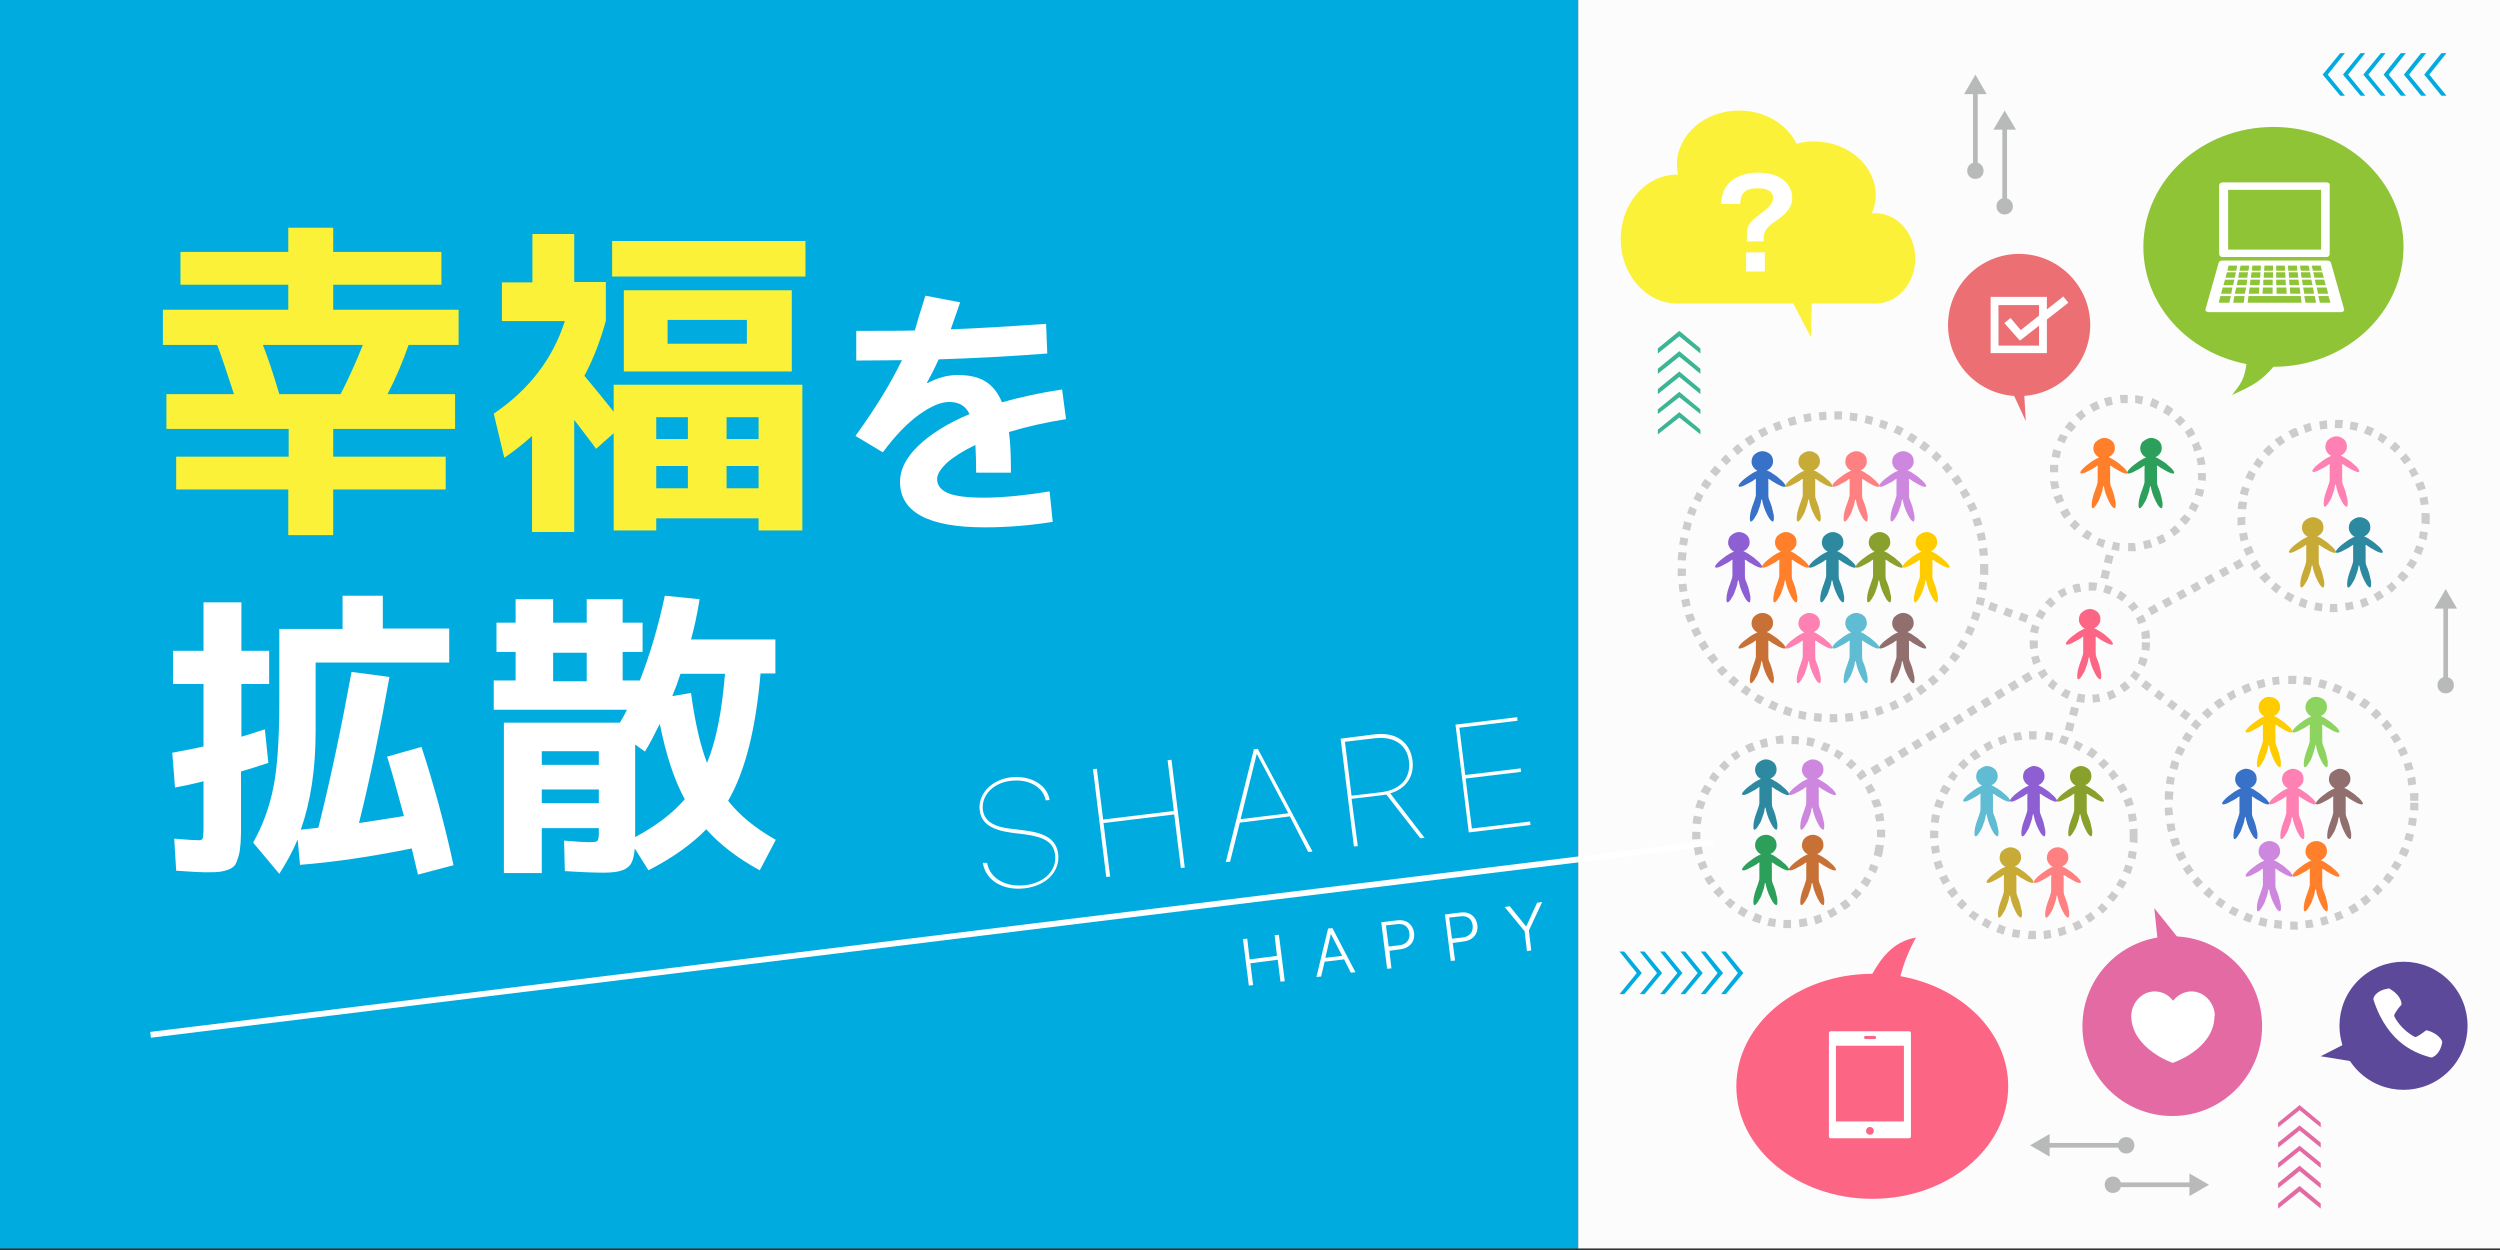 <?xml version="1.0" encoding="utf-8"?>
<!-- Generator: Adobe Illustrator 23.0.4, SVG Export Plug-In . SVG Version: 6.00 Build 0)  -->
<svg version="1.1" id="レイヤー_1" xmlns="http://www.w3.org/2000/svg" xmlns:xlink="http://www.w3.org/1999/xlink" x="0px"
	 y="0px" width="640px" height="320px" viewBox="0 0 640 320" style="enable-background:new 0 0 640 320;" xml:space="preserve">
<rect x="0" y="0" width="640" height="320" fill="#333333" stroke="none"/>
<style type="text/css">
	.st0{fill:#FCFCFC;}
	.st1{fill:#00ACDF;}
	.st2{fill:#FBF138;}
	.st3{fill:#FFFFFF;}
	.st4{fill:#C87137;}
	.st5{fill:#CD87DE;}
	.st6{fill:#2C89A0;}
	.st7{fill:#5FBCD3;}
	.st8{fill:#8D5FD3;}
	.st9{fill:#89A02C;}
	.st10{fill:#FF80B2;}
	.st11{fill:#3771C8;}
	.st12{fill:#C8AB37;}
	.st13{fill:#FF8080;}
	.st14{fill:#FF7F2A;}
	.st15{fill:#FFCC00;}
	.st16{fill:#FD6585;}
	.st17{clip-path:url(#SVGID_1_);fill:#916F6F;}
	.st18{clip-path:url(#SVGID_1_);fill:#CCCCCC;}
	.st19{fill:#CCCCCC;}
	.st20{fill:#2CA05A;}
	.st21{fill:#8DD35F;}
	.st22{fill:#916F6F;}
	.st23{fill:#E36AA3;}
	.st24{fill:#90C437;}
	.st25{fill:#EB6F73;}
	.st26{fill:#C5C5C6;}
	.st27{fill-rule:evenodd;clip-rule:evenodd;fill:#EB6F73;}
	.st28{fill:#3CB594;}
	.st29{fill:#B8B9B9;}
	.st30{fill:#5D499A;}
</style>
<g>
	<rect x="404" y="-0.4" class="st0" width="236" height="320"/>
</g>
<g>
	<rect x="-4" y="-0.4" class="st1" width="408" height="320"/>
</g>
<g>
	<g>
		<path class="st2" d="M73.8,109.8H42.6v-8.9h17.3c-2-6.1-3.4-10.3-4.3-12.6H41.7v-9h32.1v-6.4H46.2v-8.4h27.6v-6.2h11.5v6.2H113
			v8.4H85.3v6.4h32.1v9h-12.8c-1.5,4.3-3.3,8.6-5.4,12.6h17.3v8.9H85.3v7.1h28.8v8.4H85.3V137H73.8v-11.7H45.1v-8.4h28.8V109.8z
			 M71.5,100.9h15.7c1.9-3.7,3.8-7.9,5.7-12.6H67.3C68.6,91.6,70,95.8,71.5,100.9z"/>
		<path class="st2" d="M147,72.2h8.1v9.9c-1.4,5.1-3.2,9.8-5.5,14.1c2.7,3.2,5.2,6.3,7.5,9.2v-6.9h48.3v37.3h-11.2v-3.1H168v3.1
			h-10.9v-24.9l-4.5,4c-1.2-1.7-3.1-4.1-5.6-7.4v28.7h-10.8v-24.6c-2.4,2.2-4.8,4-7.1,5.6l-2.7-11.3c9-6.1,15.1-14,18.2-23.7h-16.1
			v-9.9h7.8V59.9H147V72.2z M156.7,70.8v-9.1h49.5v9.1H156.7z M170.9,95.1h-11.2V74.3h43v20.8H170.9z M168,112.4h8.1v-5.6H168V112.4
			z M168,119.3v5.7h8.1v-5.7H168z M170.9,88h20.3v-6.1h-20.3V88z M186,112.4h8.2v-5.6H186V112.4z M186,119.3v5.7h8.2v-5.7H186z"/>
		<path class="st3" d="M236.9,75.7l8.9,1.7c-1.1,3.2-1.9,5.4-2.4,6.9c6.1-0.2,14.3-0.7,24.4-1.4l0.3,7.6c-9.2,0.7-18.5,1.2-27.8,1.5
			c-0.7,1.6-1.7,3.6-3,6l0.1,0.1c2.6-1.4,5.2-2.1,7.8-2.1c2.8,0,5.2,0.5,7,1.6c1.8,1.1,3.3,2.9,4.3,5.4c4.9-1.4,10.1-2.5,15.4-3.3
			l1,7.6c-5.1,0.8-10,1.9-14.6,3.3c0.4,3.1,0.5,6.5,0.5,10.4h-8.9c0-2.8-0.1-5.2-0.2-7.1c-3.1,1.5-5.5,3-7.2,4.5
			c-1.7,1.6-2.6,3-2.6,4.2c0,1.6,0.9,2.8,2.7,3.6c1.8,0.8,4.9,1.2,9.4,1.2c4.3,0,9.9-0.5,16.7-1.6l0.8,7.8
			c-5.7,0.9-11.5,1.4-17.4,1.4c-14.5,0-21.7-3.9-21.7-11.7c0-3,1.5-6.1,4.6-9.1c3.1-3,7.5-5.8,13.2-8.2c-1-2.1-2.7-3.1-5.2-3.1
			c-2.2,0-4.7,1.1-7.8,3.3c-3,2.2-6.1,5.4-9.2,9.6l-7-4.2c5.2-7.2,9.1-13.6,11.9-19.4c-2.6,0-6.5,0.1-11.7,0.1v-7.6
			c6.7,0,11.7,0,15-0.1C234.7,82.7,235.6,79.8,236.9,75.7z"/>
	</g>
	<g>
		<path class="st3" d="M52.4,223.3c-0.9,0-3.4-0.1-7.3-0.4l-0.5-8.2c3.4,0.3,5.5,0.4,6.3,0.4c0.6,0,0.9-0.2,1-0.5
			c0.1-0.3,0.2-1.4,0.2-3.1v-11.5c-2.7,0.7-5.1,1.2-7.3,1.6l-0.7-8.9c3.9-0.7,6.6-1.3,8-1.6v-16h-7.8v-8.5h7.8v-12.4h9.7v12.4h7.1
			v8.5h-7.1v13.5c1.8-0.5,3.8-1.2,6-1.9l0.9,8.6c-3,1-5.3,1.7-7,2.2v13.3c0,2.1,0,3.7-0.1,4.9c-0.1,1.2-0.2,2.3-0.5,3.4
			c-0.3,1-0.6,1.8-0.9,2.3c-0.4,0.5-0.9,0.9-1.7,1.2c-0.8,0.3-1.6,0.5-2.5,0.6C55.2,223.3,54,223.3,52.4,223.3z M97.8,160.9H115v8.7
			H80.8v17.7c0,9.7-1.3,18-3.8,25.1l4.5-0.5c3.1-12.4,5.9-25.7,8.5-39.9l9.7,1.3c-2.4,13.4-4.9,25.8-7.8,37.4
			c5.3-0.8,9.1-1.4,11.5-1.8c-1.6-6-3-11-4.3-15.2l8.8-2.5c3.1,9.5,5.9,19.6,8.2,30.3l-9.1,2.4c-0.1-0.3-0.6-2.6-1.6-6.7
			c-10.3,2.1-19.8,3.5-28.6,4.2l-0.6-6.5c-1.3,3.1-2.9,6-4.7,8.8l-6.7-8c2.5-4.4,4.2-9.2,5.2-14.2c1-5,1.5-12.3,1.5-21.7v-18.8h16.2
			v-8.5h10.3V160.9z"/>
		<path class="st3" d="M154.4,223.4c-1.9,0-5.2-0.1-9.8-0.4l-0.2-7.8c3.4,0.3,5.5,0.4,6.3,0.4c1.3,0,2-0.1,2.2-0.3
			c0.2-0.2,0.4-0.8,0.4-1.8V212h-14.6v11.5h-9.7v-38.5h29.7c1-1.7,1.6-2.8,1.8-3.3h-34.1v-7.5h5.6v-7.3h-4.9v-7.5h4.9v-6h9.6v6h8.6
			v-6h9.2v6h5.1v7.5h-5.1v7.3h4.4c2.6-6.6,4.7-13.8,6.4-21.7l8.9,0.9c-0.6,3.7-1.3,7.1-2.2,10.3h21.6v8.7h-3.8
			c-1.2,14.1-3.9,25-8.3,32.6c2.9,3.7,6.9,7,12.2,10l-4.1,7.8c-5.7-3.1-10.2-6.6-13.7-10.5c-3.7,3.8-8.6,7.3-14.8,10.5l-3.5-5.6
			c-0.2,2.6-0.8,4.2-1.9,4.9C159.5,223,157.5,223.4,154.4,223.4z M138.7,195.8h14.6v-3.5h-14.6V195.8z M138.7,202.1v3.5h14.6v-3.5
			H138.7z M141.6,174.4h8.6v-7.3h-8.6V174.4z M175.3,204.6c-2.7-4.9-4.8-11.4-6.4-19.3c-1.4,2.8-2.6,5.2-3.8,7.1l-2.5-1.8v21.9v1.8
			C168,211.4,172.2,208.2,175.3,204.6z M181,195.3c2.3-5.5,3.8-13.1,4.6-22.8h-11.4c-0.6,1.9-1.3,3.8-2.1,5.7l4.8-0.8
			C177.9,184.9,179.3,190.9,181,195.3z"/>
	</g>
</g>
<rect x="37" y="239.5" transform="matrix(0.993 -0.122 0.122 0.993 -27.501 30.857)" class="st3" width="403" height="1.5"/>
<g>
	<path class="st4" d="M464.1,213.7c0.8,0,1.6,0.4,2.1,0.9c0.5,0.6,0.6,1.1,0.6,1.8c0,0.6-0.2,1-0.6,1.5c-0.4,0.5-1,0.7-1,0.7
		s1,0.5,1.6,0.9c0.6,0.4,1.1,0.7,1.7,1.3c0.7,0.5,1.6,1.5,1.5,1.9c-0.2,0.4-1.5-0.2-2-0.5c-0.5-0.3-1-0.6-1.4-0.8
		c-0.4-0.3-0.7-0.5-0.9-0.6c-0.2-0.1-0.1,0.5-0.1,0.9c0,0.5,0,1,0,1.7c0,0.7,0,1,0,1.4c0,0.4,0,0.8,0.2,1.3c0.2,0.5,0.5,1.2,0.7,1.9
		c0.2,0.7,0.4,1.8,0.5,2.2c0,0.3,0.1,1.3-0.2,1.5c-0.3,0.1-0.9-0.6-1.1-1c-0.2-0.3-0.6-1.1-0.9-1.8c-0.3-0.7-0.5-1.4-0.6-1.8
		c-0.1-0.4-0.2-1.1-0.3-1.1c-0.1,0-0.2,0.6-0.3,1.2c-0.2,0.6-0.2,0.8-0.5,1.5c-0.2,0.7-0.5,1.3-0.8,1.7c-0.2,0.4-0.8,1.4-1.2,1.3
		c-0.4-0.1-0.2-1.5-0.1-2.1c0.1-0.6,0.3-1.2,0.5-1.8c0.2-0.6,0.5-1.3,0.6-1.7c0.1-0.4,0.3-0.8,0.3-1.2c0-0.5,0-0.8,0-1.4
		c0-0.6,0-1.3,0-1.8c0-0.5,0.1-1-0.1-0.9c-0.2,0.1-0.6,0.5-1.2,0.8c-0.6,0.3-1.3,0.7-1.7,0.9c-0.5,0.2-1.2,0.5-1.4,0.2
		c-0.2-0.3,0.4-0.9,0.9-1.4c0.5-0.5,1-0.8,1.9-1.5c1-0.7,2-1.1,2-1.1s-0.6-0.3-0.9-0.7c-0.3-0.4-0.6-0.9-0.6-1.5
		c0-0.6,0.1-1.1,0.5-1.7C462.4,214.1,463.2,213.7,464.1,213.7L464.1,213.7z"/>
	<path class="st5" d="M464.1,194.4c0.8,0,1.6,0.4,2.1,0.9c0.5,0.6,0.6,1.1,0.6,1.8c0,0.6-0.2,1-0.6,1.5c-0.4,0.5-1,0.7-1,0.7
		s1,0.5,1.6,0.9c0.6,0.4,1.1,0.7,1.7,1.3c0.7,0.5,1.6,1.5,1.5,1.9c-0.2,0.4-1.5-0.2-2-0.5c-0.5-0.3-1-0.6-1.4-0.8
		c-0.4-0.3-0.7-0.5-0.9-0.6c-0.2-0.1-0.1,0.5-0.1,0.9c0,0.5,0,1,0,1.7c0,0.7,0,1,0,1.4c0,0.4,0,0.8,0.2,1.3c0.2,0.5,0.5,1.2,0.7,1.9
		c0.2,0.7,0.4,1.8,0.5,2.2c0,0.3,0.1,1.3-0.2,1.5c-0.3,0.1-0.9-0.6-1.1-1c-0.2-0.3-0.6-1.1-0.9-1.8c-0.3-0.7-0.5-1.4-0.6-1.8
		c-0.1-0.4-0.2-1.1-0.3-1.1c-0.1,0-0.2,0.6-0.3,1.2c-0.2,0.6-0.2,0.8-0.5,1.5c-0.2,0.7-0.5,1.3-0.8,1.7c-0.2,0.4-0.8,1.4-1.2,1.3
		c-0.4-0.1-0.2-1.5-0.1-2.1c0.1-0.6,0.3-1.2,0.5-1.8c0.2-0.6,0.5-1.3,0.6-1.7c0.1-0.4,0.3-0.8,0.3-1.2c0-0.5,0-0.8,0-1.4
		c0-0.6,0-1.3,0-1.8c0-0.5,0.1-1-0.1-0.9c-0.2,0.1-0.6,0.5-1.2,0.8c-0.6,0.3-1.3,0.7-1.7,0.9c-0.5,0.2-1.2,0.5-1.4,0.2
		c-0.2-0.3,0.4-0.9,0.9-1.4c0.5-0.5,1-0.8,1.9-1.5s2-1.1,2-1.1s-0.6-0.3-0.9-0.7c-0.3-0.4-0.6-0.9-0.6-1.5c0-0.6,0.1-1.1,0.5-1.7
		C462.4,194.9,463.2,194.4,464.1,194.4L464.1,194.4z"/>
	<path class="st6" d="M452.1,194.4c0.8,0,1.6,0.4,2.1,0.9c0.5,0.6,0.6,1.1,0.6,1.8c0,0.6-0.2,1-0.6,1.5c-0.4,0.5-1,0.7-1,0.7
		s1,0.5,1.6,0.9c0.6,0.4,1.1,0.7,1.7,1.3c0.7,0.5,1.6,1.5,1.5,1.9c-0.2,0.4-1.5-0.2-2-0.5c-0.5-0.3-1-0.6-1.4-0.8
		c-0.4-0.3-0.7-0.5-0.9-0.6c-0.2-0.1-0.1,0.5-0.1,0.9c0,0.5,0,1,0,1.7c0,0.7,0,1,0,1.4c0,0.4,0,0.8,0.2,1.3c0.2,0.5,0.5,1.2,0.7,1.9
		c0.2,0.7,0.4,1.8,0.5,2.2c0,0.3,0.1,1.3-0.2,1.5c-0.3,0.1-0.9-0.6-1.1-1c-0.2-0.3-0.6-1.1-0.9-1.8c-0.3-0.7-0.5-1.4-0.6-1.8
		c-0.1-0.4-0.2-1.1-0.3-1.1c-0.1,0-0.2,0.6-0.3,1.2c-0.2,0.6-0.2,0.8-0.5,1.5c-0.2,0.7-0.5,1.3-0.8,1.7c-0.2,0.4-0.8,1.4-1.2,1.3
		c-0.4-0.1-0.2-1.5-0.1-2.1c0.1-0.6,0.3-1.2,0.5-1.8c0.2-0.6,0.5-1.3,0.6-1.7c0.1-0.4,0.3-0.8,0.3-1.2c0-0.5,0-0.8,0-1.4
		c0-0.6,0-1.3,0-1.8c0-0.5,0.1-1-0.1-0.9c-0.2,0.1-0.6,0.5-1.2,0.8c-0.6,0.3-1.3,0.7-1.7,0.9c-0.5,0.2-1.2,0.5-1.4,0.2
		c-0.2-0.3,0.4-0.9,0.9-1.4c0.5-0.5,1-0.8,1.9-1.5s2-1.1,2-1.1s-0.6-0.3-0.9-0.7c-0.3-0.4-0.6-0.9-0.6-1.5c0-0.6,0.1-1.1,0.5-1.7
		C450.4,194.9,451.2,194.4,452.1,194.4L452.1,194.4z"/>
	<path class="st7" d="M508.7,196.1c0.8,0,1.6,0.4,2.1,0.9c0.5,0.6,0.6,1.1,0.6,1.8c0,0.6-0.2,1-0.6,1.5c-0.4,0.5-1,0.7-1,0.7
		s1,0.5,1.6,0.9c0.6,0.4,1.1,0.7,1.7,1.3c0.7,0.5,1.6,1.5,1.5,1.9c-0.2,0.4-1.5-0.2-2-0.5c-0.5-0.3-1-0.6-1.4-0.8
		c-0.4-0.3-0.7-0.5-0.9-0.6c-0.2-0.1-0.1,0.5-0.1,0.9c0,0.5,0,1,0,1.7c0,0.7,0,1,0,1.4c0,0.4,0,0.8,0.2,1.3c0.2,0.5,0.5,1.2,0.7,1.9
		c0.2,0.7,0.4,1.8,0.5,2.2c0,0.3,0.1,1.3-0.2,1.5c-0.3,0.1-0.9-0.6-1.1-1c-0.2-0.3-0.6-1.1-0.9-1.8c-0.3-0.7-0.5-1.4-0.6-1.8
		c-0.1-0.4-0.2-1.1-0.3-1.1c-0.1,0-0.2,0.6-0.3,1.2c-0.2,0.6-0.2,0.8-0.5,1.5c-0.2,0.7-0.5,1.3-0.8,1.7c-0.2,0.4-0.8,1.4-1.2,1.3
		c-0.4-0.1-0.2-1.5-0.1-2.1c0.1-0.6,0.3-1.2,0.5-1.8c0.2-0.6,0.5-1.3,0.6-1.7c0.1-0.4,0.3-0.8,0.3-1.2c0-0.5,0-0.8,0-1.4
		c0-0.6,0-1.3,0-1.8c0-0.5,0.1-1-0.1-0.9c-0.2,0.1-0.6,0.5-1.2,0.8c-0.6,0.3-1.3,0.7-1.7,0.9c-0.5,0.2-1.2,0.5-1.4,0.2
		c-0.2-0.3,0.4-0.9,0.9-1.4c0.5-0.5,1-0.8,1.9-1.5c1-0.7,2-1.1,2-1.1s-0.6-0.3-0.9-0.7c-0.3-0.4-0.6-0.9-0.6-1.5
		c0-0.6,0.1-1.1,0.5-1.7C507.1,196.6,507.9,196.1,508.7,196.1L508.7,196.1z"/>
	<path class="st8" d="M520.7,196.1c0.8,0,1.6,0.4,2.1,0.9c0.5,0.6,0.6,1.1,0.6,1.8c0,0.6-0.2,1-0.6,1.5c-0.4,0.5-1,0.7-1,0.7
		s1,0.5,1.6,0.9c0.6,0.4,1.1,0.7,1.7,1.3c0.7,0.5,1.6,1.5,1.5,1.9c-0.2,0.4-1.5-0.2-2-0.5c-0.5-0.3-1-0.6-1.4-0.8
		c-0.4-0.3-0.7-0.5-0.9-0.6c-0.2-0.1-0.1,0.5-0.1,0.9c0,0.5,0,1,0,1.7c0,0.7,0,1,0,1.4c0,0.4,0,0.8,0.2,1.3c0.2,0.5,0.5,1.2,0.7,1.9
		c0.2,0.7,0.4,1.8,0.5,2.2c0,0.3,0.1,1.3-0.2,1.5c-0.3,0.1-0.9-0.6-1.1-1c-0.2-0.3-0.6-1.1-0.9-1.8c-0.3-0.7-0.5-1.4-0.6-1.8
		c-0.1-0.4-0.2-1.1-0.3-1.1c-0.1,0-0.2,0.6-0.3,1.2c-0.2,0.6-0.2,0.8-0.5,1.5c-0.2,0.7-0.5,1.3-0.8,1.7c-0.2,0.4-0.8,1.4-1.2,1.3
		c-0.4-0.1-0.2-1.5-0.1-2.1c0.1-0.6,0.3-1.2,0.5-1.8c0.2-0.6,0.5-1.3,0.6-1.7c0.1-0.4,0.3-0.8,0.3-1.2c0-0.5,0-0.8,0-1.4
		c0-0.6,0-1.3,0-1.8c0-0.5,0.1-1-0.1-0.9c-0.2,0.1-0.6,0.5-1.2,0.8c-0.6,0.3-1.3,0.7-1.7,0.9c-0.5,0.2-1.2,0.5-1.4,0.2
		c-0.2-0.3,0.4-0.9,0.9-1.4c0.5-0.5,1-0.8,1.9-1.5c1-0.7,2-1.1,2-1.1s-0.6-0.3-0.9-0.7c-0.3-0.4-0.6-0.9-0.6-1.5
		c0-0.6,0.1-1.1,0.5-1.7C519.1,196.6,519.9,196.1,520.7,196.1L520.7,196.1z"/>
	<path class="st9" d="M532.7,196.1c0.8,0,1.6,0.4,2.1,0.9c0.5,0.6,0.6,1.1,0.6,1.8c0,0.6-0.2,1-0.6,1.5c-0.4,0.5-1,0.7-1,0.7
		s1,0.5,1.6,0.9c0.6,0.4,1.1,0.7,1.7,1.3c0.7,0.5,1.6,1.5,1.5,1.9c-0.2,0.4-1.5-0.2-2-0.5c-0.5-0.3-1-0.6-1.4-0.8
		c-0.4-0.3-0.7-0.5-0.9-0.6c-0.2-0.1-0.1,0.5-0.1,0.9c0,0.5,0,1,0,1.7c0,0.7,0,1,0,1.4c0,0.4,0,0.8,0.2,1.3c0.2,0.5,0.5,1.2,0.7,1.9
		c0.2,0.7,0.4,1.8,0.5,2.2c0,0.3,0.1,1.3-0.2,1.5c-0.3,0.1-0.9-0.6-1.1-1c-0.2-0.3-0.6-1.1-0.9-1.8c-0.3-0.7-0.5-1.4-0.6-1.8
		c-0.1-0.4-0.2-1.1-0.3-1.1c-0.1,0-0.2,0.6-0.3,1.2c-0.2,0.6-0.2,0.8-0.5,1.5c-0.2,0.7-0.5,1.3-0.8,1.7c-0.2,0.4-0.8,1.4-1.2,1.3
		c-0.4-0.1-0.2-1.5-0.1-2.1c0.1-0.6,0.3-1.2,0.5-1.8c0.2-0.6,0.5-1.3,0.6-1.7c0.1-0.4,0.3-0.8,0.3-1.2c0-0.5,0-0.8,0-1.4
		c0-0.6,0-1.3,0-1.8c0-0.5,0.1-1-0.1-0.9c-0.2,0.1-0.6,0.5-1.2,0.8c-0.6,0.3-1.3,0.7-1.7,0.9c-0.5,0.2-1.2,0.5-1.4,0.2
		c-0.2-0.3,0.4-0.9,0.9-1.4c0.5-0.5,1-0.8,1.9-1.5c1-0.7,2-1.1,2-1.1s-0.6-0.3-0.9-0.7c-0.3-0.4-0.6-0.9-0.6-1.5
		c0-0.6,0.1-1.1,0.5-1.7C531.1,196.6,531.9,196.1,532.7,196.1L532.7,196.1z"/>
	<path class="st10" d="M598.1,111.7c0.8,0,1.6,0.4,2.1,0.9c0.5,0.6,0.6,1.1,0.6,1.8c0,0.6-0.2,1-0.6,1.5c-0.4,0.5-1,0.7-1,0.7
		s1,0.5,1.6,0.9c0.6,0.4,1.1,0.7,1.7,1.3c0.7,0.5,1.6,1.5,1.5,1.9c-0.2,0.4-1.5-0.2-2-0.5c-0.5-0.3-1-0.6-1.4-0.8
		c-0.4-0.3-0.7-0.5-0.9-0.6c-0.2-0.1-0.1,0.5-0.1,0.9c0,0.5,0,1,0,1.7c0,0.7,0,1,0,1.4c0,0.4,0,0.8,0.2,1.3c0.2,0.5,0.5,1.2,0.7,1.9
		c0.2,0.7,0.4,1.8,0.5,2.2c0,0.3,0.1,1.3-0.2,1.5c-0.3,0.1-0.9-0.6-1.1-1c-0.2-0.3-0.6-1.1-0.9-1.8c-0.3-0.7-0.5-1.4-0.6-1.8
		c-0.1-0.4-0.2-1.1-0.3-1.1c-0.1,0-0.2,0.6-0.3,1.2c-0.2,0.6-0.2,0.8-0.5,1.5c-0.2,0.7-0.5,1.3-0.8,1.7c-0.2,0.4-0.8,1.4-1.2,1.3
		c-0.4-0.1-0.2-1.5-0.1-2.1c0.1-0.6,0.3-1.2,0.5-1.8c0.2-0.6,0.5-1.3,0.6-1.7c0.1-0.4,0.3-0.8,0.3-1.2c0-0.5,0-0.8,0-1.4
		c0-0.6,0-1.3,0-1.8c0-0.5,0.1-1-0.1-0.9c-0.2,0.1-0.6,0.5-1.2,0.8c-0.6,0.3-1.3,0.7-1.7,0.9c-0.5,0.2-1.2,0.5-1.4,0.2
		c-0.2-0.3,0.4-0.9,0.9-1.4c0.5-0.5,1-0.8,1.9-1.5c1-0.7,2-1.1,2-1.1s-0.6-0.3-0.9-0.7c-0.3-0.4-0.6-0.9-0.6-1.5
		c0-0.6,0.1-1.1,0.5-1.7C596.5,112.1,597.3,111.7,598.1,111.7L598.1,111.7z"/>
	<path class="st11" d="M575,196.8c0.8,0,1.6,0.4,2.1,0.9c0.5,0.6,0.6,1.1,0.6,1.8c0,0.6-0.2,1-0.6,1.5c-0.4,0.5-1,0.7-1,0.7
		s1,0.4,1.6,0.9c0.6,0.4,1.1,0.7,1.7,1.3c0.7,0.5,1.6,1.5,1.5,1.9c-0.2,0.4-1.5-0.2-2-0.5c-0.5-0.3-1-0.6-1.4-0.8
		c-0.4-0.3-0.7-0.5-0.9-0.6c-0.2-0.1-0.1,0.5-0.1,0.9c0,0.5,0,1,0,1.7c0,0.7,0,1,0,1.4c0,0.4,0,0.8,0.2,1.3c0.2,0.5,0.5,1.2,0.7,1.9
		c0.2,0.7,0.4,1.8,0.5,2.2c0,0.3,0.1,1.3-0.2,1.5c-0.3,0.1-0.9-0.6-1.1-1c-0.2-0.3-0.6-1.1-0.9-1.8c-0.3-0.7-0.5-1.4-0.6-1.8
		c-0.1-0.4-0.2-1.1-0.3-1.1c-0.1,0-0.2,0.6-0.3,1.2c-0.2,0.6-0.2,0.8-0.5,1.5c-0.2,0.7-0.5,1.3-0.8,1.7c-0.2,0.4-0.8,1.4-1.2,1.3
		c-0.4-0.1-0.2-1.5-0.1-2.1c0.1-0.6,0.3-1.2,0.5-1.8c0.2-0.6,0.5-1.3,0.6-1.7c0.1-0.4,0.3-0.8,0.3-1.2c0-0.5,0-0.8,0-1.4
		c0-0.6,0-1.3,0-1.8c0-0.5,0.1-1-0.1-0.9c-0.2,0.1-0.6,0.5-1.2,0.8c-0.6,0.3-1.3,0.7-1.7,0.9c-0.5,0.2-1.2,0.5-1.4,0.2
		c-0.2-0.3,0.4-0.9,0.9-1.4c0.5-0.5,1-0.8,1.9-1.5c1-0.7,2-1.1,2-1.1s-0.6-0.3-0.9-0.7c-0.3-0.4-0.6-0.9-0.6-1.5s0.1-1.1,0.5-1.7
		C573.3,197.3,574.2,196.8,575,196.8L575,196.8z"/>
	<path class="st10" d="M587,196.8c0.8,0,1.6,0.4,2.1,0.9c0.5,0.6,0.6,1.1,0.6,1.8c0,0.6-0.2,1-0.6,1.5c-0.4,0.5-1,0.7-1,0.7
		s1,0.4,1.6,0.9c0.6,0.4,1.1,0.7,1.7,1.3c0.7,0.5,1.6,1.5,1.5,1.9c-0.2,0.4-1.5-0.2-2-0.5c-0.5-0.3-1-0.6-1.4-0.8
		c-0.4-0.3-0.7-0.5-0.9-0.6c-0.2-0.1-0.1,0.5-0.1,0.9c0,0.5,0,1,0,1.7c0,0.7,0,1,0,1.4c0,0.4,0,0.8,0.2,1.3c0.2,0.5,0.5,1.2,0.7,1.9
		c0.2,0.7,0.4,1.8,0.5,2.2c0,0.3,0.1,1.3-0.2,1.5c-0.3,0.1-0.9-0.6-1.1-1c-0.2-0.3-0.6-1.1-0.9-1.8c-0.3-0.7-0.5-1.4-0.6-1.8
		c-0.1-0.4-0.2-1.1-0.3-1.1c-0.1,0-0.2,0.6-0.3,1.2c-0.2,0.6-0.2,0.8-0.5,1.5c-0.2,0.7-0.5,1.3-0.8,1.7c-0.2,0.4-0.8,1.4-1.2,1.3
		c-0.4-0.1-0.2-1.5-0.1-2.1c0.1-0.6,0.3-1.2,0.5-1.8c0.2-0.6,0.5-1.3,0.6-1.7c0.1-0.4,0.3-0.8,0.3-1.2c0-0.5,0-0.8,0-1.4
		c0-0.6,0-1.3,0-1.8c0-0.5,0.1-1-0.1-0.9c-0.2,0.1-0.6,0.5-1.2,0.8c-0.6,0.3-1.3,0.7-1.7,0.9c-0.5,0.2-1.2,0.5-1.4,0.2
		c-0.2-0.3,0.4-0.9,0.9-1.4c0.5-0.5,1-0.8,1.9-1.5c1-0.7,2-1.1,2-1.1s-0.6-0.3-0.9-0.7c-0.3-0.4-0.6-0.9-0.6-1.5s0.1-1.1,0.5-1.7
		C585.3,197.3,586.2,196.8,587,196.8L587,196.8z"/>
	<path class="st12" d="M514.7,216.9c0.8,0,1.6,0.4,2.1,0.9c0.5,0.6,0.6,1.1,0.6,1.8c0,0.6-0.2,1-0.6,1.5c-0.4,0.5-1,0.7-1,0.7
		s1,0.4,1.6,0.9c0.6,0.4,1.1,0.7,1.7,1.3c0.7,0.5,1.6,1.5,1.5,1.9c-0.2,0.4-1.5-0.2-2-0.5c-0.5-0.3-1-0.6-1.4-0.8
		c-0.4-0.3-0.7-0.5-0.9-0.6c-0.2-0.1-0.1,0.5-0.1,0.9c0,0.5,0,1,0,1.7c0,0.7,0,1,0,1.4c0,0.4,0,0.8,0.2,1.3c0.2,0.5,0.5,1.2,0.7,1.9
		c0.2,0.7,0.4,1.8,0.5,2.2c0,0.3,0.1,1.3-0.2,1.5c-0.3,0.1-0.9-0.6-1.1-1c-0.2-0.3-0.6-1.1-0.9-1.8c-0.3-0.7-0.5-1.4-0.6-1.8
		c-0.1-0.4-0.2-1.1-0.3-1.1c-0.1,0-0.2,0.6-0.3,1.2c-0.2,0.6-0.2,0.8-0.5,1.5c-0.2,0.7-0.5,1.3-0.8,1.7c-0.2,0.4-0.8,1.4-1.2,1.3
		c-0.4-0.1-0.2-1.5-0.1-2.1c0.1-0.6,0.3-1.2,0.5-1.8c0.2-0.6,0.5-1.3,0.6-1.7c0.1-0.4,0.3-0.8,0.3-1.2c0-0.5,0-0.8,0-1.4
		c0-0.7,0-1.3,0-1.8c0-0.5,0.1-1-0.1-0.9c-0.2,0.1-0.6,0.5-1.2,0.8c-0.6,0.3-1.3,0.7-1.7,0.9c-0.5,0.2-1.2,0.5-1.4,0.2
		c-0.2-0.3,0.4-0.9,0.9-1.4c0.5-0.5,1-0.8,1.9-1.5c1-0.7,2-1.1,2-1.1s-0.6-0.3-0.9-0.7c-0.3-0.4-0.6-0.9-0.6-1.5
		c0-0.6,0.1-1.1,0.5-1.7C513.1,217.3,513.9,216.9,514.7,216.9L514.7,216.9z"/>
	<path class="st13" d="M526.8,216.9c0.8,0,1.6,0.4,2.1,0.9c0.5,0.6,0.6,1.1,0.6,1.8c0,0.6-0.2,1-0.6,1.5c-0.4,0.5-1,0.7-1,0.7
		s1,0.4,1.6,0.9c0.6,0.4,1.1,0.7,1.7,1.3c0.7,0.5,1.6,1.5,1.5,1.9c-0.2,0.4-1.5-0.2-2-0.5c-0.5-0.3-1-0.6-1.4-0.8
		c-0.4-0.3-0.7-0.5-0.9-0.6c-0.2-0.1-0.1,0.5-0.1,0.9c0,0.5,0,1,0,1.7c0,0.7,0,1,0,1.4c0,0.4,0,0.8,0.2,1.3c0.2,0.5,0.5,1.2,0.7,1.9
		c0.2,0.7,0.4,1.8,0.5,2.2c0,0.3,0.1,1.3-0.2,1.5c-0.3,0.1-0.9-0.6-1.1-1c-0.2-0.3-0.6-1.1-0.9-1.8c-0.3-0.7-0.5-1.4-0.6-1.8
		c-0.1-0.4-0.2-1.1-0.3-1.1c-0.1,0-0.2,0.6-0.3,1.2c-0.2,0.6-0.2,0.8-0.5,1.5c-0.2,0.7-0.5,1.3-0.8,1.7c-0.2,0.4-0.8,1.4-1.2,1.3
		c-0.4-0.1-0.2-1.5-0.1-2.1c0.1-0.6,0.3-1.2,0.5-1.8c0.2-0.6,0.5-1.3,0.6-1.7c0.1-0.4,0.3-0.8,0.3-1.2c0-0.5,0-0.8,0-1.4
		c0-0.6,0-1.3,0-1.8c0-0.5,0.1-1-0.1-0.9s-0.6,0.5-1.2,0.8c-0.6,0.3-1.3,0.7-1.7,0.9c-0.5,0.2-1.2,0.5-1.4,0.2
		c-0.2-0.3,0.4-0.9,0.9-1.4c0.5-0.5,1-0.8,1.9-1.5c1-0.7,2-1.1,2-1.1s-0.6-0.3-0.9-0.7c-0.3-0.4-0.6-0.9-0.6-1.5
		c0-0.6,0.1-1.1,0.5-1.7C525.1,217.3,525.9,216.9,526.8,216.9L526.8,216.9z"/>
	<path class="st12" d="M592.1,132.4c0.8,0,1.6,0.4,2.1,0.9c0.5,0.6,0.6,1.1,0.6,1.8c0,0.6-0.2,1-0.6,1.5c-0.4,0.5-1,0.7-1,0.7
		s1,0.4,1.6,0.9c0.6,0.4,1.1,0.7,1.7,1.3c0.7,0.5,1.6,1.5,1.5,1.9c-0.2,0.4-1.5-0.2-2-0.5c-0.5-0.3-1-0.6-1.4-0.8
		c-0.4-0.3-0.7-0.5-0.9-0.6c-0.2-0.1-0.1,0.5-0.1,0.9c0,0.5,0,1,0,1.7c0,0.7,0,1,0,1.4c0,0.4,0,0.8,0.2,1.3c0.2,0.5,0.5,1.2,0.7,1.9
		c0.2,0.7,0.4,1.8,0.5,2.2c0,0.3,0.1,1.3-0.2,1.5c-0.3,0.1-0.9-0.6-1.1-1c-0.2-0.3-0.6-1.1-0.9-1.8c-0.3-0.7-0.5-1.4-0.6-1.8
		c-0.1-0.4-0.2-1.1-0.3-1.1c-0.1,0-0.2,0.6-0.3,1.2c-0.2,0.6-0.2,0.8-0.5,1.5c-0.2,0.7-0.5,1.3-0.8,1.7c-0.2,0.4-0.8,1.4-1.2,1.3
		c-0.4-0.1-0.2-1.5-0.1-2.1c0.1-0.6,0.3-1.2,0.5-1.8c0.2-0.6,0.5-1.3,0.6-1.7c0.1-0.4,0.3-0.8,0.3-1.2c0-0.5,0-0.8,0-1.4
		c0-0.6,0-1.3,0-1.8c0-0.5,0.1-1-0.1-0.9c-0.2,0.1-0.6,0.5-1.2,0.8c-0.6,0.3-1.3,0.7-1.7,0.9c-0.5,0.2-1.2,0.5-1.4,0.2
		c-0.2-0.3,0.4-0.9,0.9-1.4c0.5-0.5,1-0.8,1.9-1.5c1-0.7,2-1.1,2-1.1s-0.6-0.3-0.9-0.7c-0.3-0.4-0.6-0.9-0.6-1.5
		c0-0.6,0.1-1.1,0.5-1.7C590.5,132.8,591.3,132.4,592.1,132.4L592.1,132.4z"/>
	<path class="st6" d="M604.1,132.4c0.8,0,1.6,0.4,2.1,0.9c0.5,0.6,0.6,1.1,0.6,1.8c0,0.6-0.2,1-0.6,1.5c-0.4,0.5-1,0.7-1,0.7
		s1,0.4,1.6,0.9c0.6,0.4,1.1,0.7,1.7,1.3c0.7,0.5,1.6,1.5,1.5,1.9c-0.2,0.4-1.5-0.2-2-0.5c-0.5-0.3-1-0.6-1.4-0.8
		c-0.4-0.3-0.7-0.5-0.9-0.6c-0.2-0.1-0.1,0.5-0.1,0.9c0,0.5,0,1,0,1.7c0,0.7,0,1,0,1.4c0,0.4,0,0.8,0.2,1.3c0.2,0.5,0.5,1.2,0.7,1.9
		c0.2,0.7,0.4,1.8,0.5,2.2c0,0.3,0.1,1.3-0.2,1.5c-0.3,0.1-0.9-0.6-1.1-1c-0.2-0.3-0.6-1.1-0.9-1.8c-0.3-0.7-0.5-1.4-0.6-1.8
		c-0.1-0.4-0.2-1.1-0.3-1.1c-0.1,0-0.2,0.6-0.3,1.2c-0.2,0.6-0.2,0.8-0.5,1.5c-0.2,0.7-0.5,1.3-0.8,1.7c-0.2,0.4-0.8,1.4-1.2,1.3
		c-0.4-0.1-0.2-1.5-0.1-2.1c0.1-0.6,0.3-1.2,0.5-1.8c0.2-0.6,0.5-1.3,0.6-1.7c0.1-0.4,0.3-0.8,0.3-1.2c0-0.5,0-0.8,0-1.4
		c0-0.6,0-1.3,0-1.8c0-0.5,0.1-1-0.1-0.9c-0.2,0.1-0.6,0.5-1.2,0.8c-0.6,0.3-1.3,0.7-1.7,0.9c-0.5,0.2-1.2,0.5-1.4,0.2
		c-0.2-0.3,0.4-0.9,0.9-1.4c0.5-0.5,1-0.8,1.9-1.5c1-0.7,2-1.1,2-1.1s-0.6-0.3-0.9-0.7c-0.3-0.4-0.6-0.9-0.6-1.5
		c0-0.6,0.1-1.1,0.5-1.7C602.5,132.8,603.3,132.4,604.1,132.4L604.1,132.4z"/>
	<path class="st12" d="M463.2,115.5c0.8,0,1.6,0.4,2.1,0.9c0.5,0.6,0.6,1.1,0.6,1.8c0,0.6-0.2,1-0.6,1.5c-0.4,0.5-1,0.7-1,0.7
		s1,0.4,1.6,0.9c0.6,0.4,1.1,0.7,1.7,1.3c0.7,0.5,1.6,1.5,1.5,1.9s-1.5-0.2-2-0.5c-0.5-0.3-1-0.6-1.4-0.8c-0.4-0.3-0.7-0.5-0.9-0.6
		c-0.2-0.1-0.1,0.5-0.1,0.9c0,0.5,0,1,0,1.7s0,1,0,1.4c0,0.4,0,0.8,0.2,1.3c0.2,0.5,0.5,1.2,0.7,1.9c0.2,0.7,0.4,1.8,0.5,2.2
		c0,0.3,0.1,1.3-0.2,1.5c-0.3,0.1-0.9-0.6-1.1-1c-0.2-0.3-0.6-1.1-0.9-1.8c-0.3-0.7-0.5-1.4-0.6-1.8c-0.1-0.4-0.2-1.1-0.3-1.1
		c-0.1,0-0.2,0.6-0.3,1.2c-0.2,0.6-0.2,0.8-0.5,1.5c-0.2,0.7-0.5,1.3-0.8,1.7c-0.2,0.4-0.8,1.4-1.2,1.3c-0.4-0.1-0.2-1.5-0.1-2.1
		c0.1-0.6,0.3-1.2,0.5-1.8c0.2-0.6,0.5-1.3,0.6-1.7c0.1-0.4,0.3-0.8,0.3-1.2c0-0.5,0-0.8,0-1.4c0-0.7,0-1.3,0-1.8
		c0-0.5,0.1-1-0.1-0.9c-0.2,0.1-0.6,0.5-1.2,0.8c-0.6,0.3-1.3,0.7-1.7,0.9c-0.5,0.2-1.2,0.5-1.4,0.2c-0.2-0.3,0.4-0.9,0.9-1.4
		c0.5-0.5,1-0.8,1.9-1.5c1-0.7,2-1.1,2-1.1s-0.6-0.3-0.9-0.7c-0.3-0.4-0.6-0.9-0.6-1.5c0-0.6,0.1-1.1,0.5-1.7
		C461.6,115.9,462.4,115.5,463.2,115.5L463.2,115.5z"/>
	<path class="st11" d="M451.2,115.5c0.8,0,1.6,0.4,2.1,0.9c0.5,0.6,0.6,1.1,0.6,1.8c0,0.6-0.2,1-0.6,1.5c-0.4,0.5-1,0.7-1,0.7
		s1,0.4,1.6,0.9c0.6,0.4,1.1,0.7,1.7,1.3c0.7,0.5,1.6,1.5,1.5,1.9c-0.2,0.4-1.5-0.2-2-0.5c-0.5-0.3-1-0.6-1.4-0.8
		c-0.4-0.3-0.7-0.5-0.9-0.6c-0.2-0.1-0.1,0.5-0.1,0.9c0,0.5,0,1,0,1.7c0,0.7,0,1,0,1.4c0,0.4,0,0.8,0.2,1.3c0.2,0.5,0.5,1.2,0.7,1.9
		c0.2,0.7,0.4,1.8,0.5,2.2c0,0.3,0.1,1.3-0.2,1.5c-0.3,0.1-0.9-0.6-1.1-1c-0.2-0.3-0.6-1.1-0.9-1.8c-0.3-0.7-0.5-1.4-0.6-1.8
		c-0.1-0.4-0.2-1.1-0.3-1.1c-0.1,0-0.2,0.6-0.3,1.2c-0.2,0.6-0.2,0.8-0.5,1.5c-0.2,0.7-0.5,1.3-0.8,1.7c-0.2,0.4-0.8,1.4-1.2,1.3
		c-0.4-0.1-0.2-1.5-0.1-2.1c0.1-0.6,0.3-1.2,0.5-1.8c0.2-0.6,0.5-1.3,0.6-1.7c0.1-0.4,0.3-0.8,0.3-1.2c0-0.5,0-0.8,0-1.4
		c0-0.7,0-1.3,0-1.8c0-0.5,0.1-1-0.1-0.9c-0.2,0.1-0.6,0.5-1.2,0.8c-0.6,0.3-1.3,0.7-1.7,0.9c-0.5,0.2-1.2,0.5-1.4,0.2
		c-0.2-0.3,0.4-0.9,0.9-1.4c0.5-0.5,1-0.8,1.9-1.5c1-0.7,2-1.1,2-1.1s-0.6-0.3-0.9-0.7c-0.3-0.4-0.6-0.9-0.6-1.5
		c0-0.6,0.1-1.1,0.5-1.7C449.5,115.9,450.4,115.5,451.2,115.5L451.2,115.5z"/>
	<path class="st13" d="M475.2,115.5c0.8,0,1.6,0.4,2.1,0.9c0.5,0.6,0.6,1.1,0.6,1.8c0,0.6-0.2,1-0.6,1.5c-0.4,0.5-1,0.7-1,0.7
		s1,0.4,1.6,0.9c0.6,0.4,1.1,0.7,1.7,1.3c0.7,0.5,1.6,1.5,1.5,1.9c-0.2,0.4-1.5-0.2-2-0.5c-0.5-0.3-1-0.6-1.4-0.8
		c-0.4-0.3-0.7-0.5-0.9-0.6c-0.2-0.1-0.1,0.5-0.1,0.9c0,0.5,0,1,0,1.7c0,0.7,0,1,0,1.4c0,0.4,0,0.8,0.2,1.3c0.2,0.5,0.5,1.2,0.7,1.9
		c0.2,0.7,0.4,1.8,0.5,2.2c0,0.3,0.1,1.3-0.2,1.5c-0.3,0.1-0.9-0.6-1.1-1c-0.2-0.3-0.6-1.1-0.9-1.8c-0.3-0.7-0.5-1.4-0.6-1.8
		c-0.1-0.4-0.2-1.1-0.3-1.1c-0.1,0-0.2,0.6-0.3,1.2c-0.2,0.6-0.2,0.8-0.5,1.5c-0.2,0.7-0.5,1.3-0.8,1.7c-0.2,0.4-0.8,1.4-1.2,1.3
		c-0.4-0.1-0.2-1.5-0.1-2.1c0.1-0.6,0.3-1.2,0.5-1.8c0.2-0.6,0.5-1.3,0.6-1.7c0.1-0.4,0.3-0.8,0.3-1.2c0-0.5,0-0.8,0-1.4
		c0-0.7,0-1.3,0-1.8c0-0.5,0.1-1-0.1-0.9c-0.2,0.1-0.6,0.5-1.2,0.8c-0.6,0.3-1.3,0.7-1.7,0.9c-0.5,0.2-1.2,0.5-1.4,0.2
		c-0.2-0.3,0.4-0.9,0.9-1.4c0.5-0.5,1-0.8,1.9-1.5c1-0.7,2-1.1,2-1.1s-0.6-0.3-0.9-0.7c-0.3-0.4-0.6-0.9-0.6-1.5
		c0-0.6,0.1-1.1,0.5-1.7C473.6,115.9,474.4,115.5,475.2,115.5L475.2,115.5z"/>
	<path class="st5" d="M487.2,115.5c0.8,0,1.6,0.4,2.1,0.9c0.5,0.6,0.6,1.1,0.6,1.8c0,0.6-0.2,1-0.6,1.5c-0.4,0.5-1,0.7-1,0.7
		s1,0.4,1.6,0.9c0.6,0.4,1.1,0.7,1.7,1.3c0.7,0.5,1.6,1.5,1.5,1.9c-0.2,0.4-1.5-0.2-2-0.5c-0.5-0.3-1-0.6-1.4-0.8
		c-0.4-0.3-0.7-0.5-0.9-0.6c-0.2-0.1-0.1,0.5-0.1,0.9c0,0.5,0,1,0,1.7c0,0.7,0,1,0,1.4c0,0.4,0,0.8,0.2,1.3c0.2,0.5,0.5,1.2,0.7,1.9
		c0.2,0.7,0.4,1.8,0.5,2.2c0,0.3,0.1,1.3-0.2,1.5c-0.3,0.1-0.9-0.6-1.1-1c-0.2-0.3-0.6-1.1-0.9-1.8c-0.3-0.7-0.5-1.4-0.6-1.8
		c-0.1-0.4-0.2-1.1-0.3-1.1c-0.1,0-0.2,0.6-0.3,1.2c-0.2,0.6-0.2,0.8-0.5,1.5c-0.2,0.7-0.5,1.3-0.8,1.7c-0.2,0.4-0.8,1.4-1.2,1.3
		c-0.4-0.1-0.2-1.5-0.1-2.1c0.1-0.6,0.3-1.2,0.5-1.8c0.2-0.6,0.5-1.3,0.6-1.7c0.1-0.4,0.3-0.8,0.3-1.2c0-0.5,0-0.8,0-1.4
		c0-0.7,0-1.3,0-1.8c0-0.5,0.1-1-0.1-0.9c-0.2,0.1-0.6,0.5-1.2,0.8c-0.6,0.3-1.3,0.7-1.7,0.9c-0.5,0.2-1.2,0.5-1.4,0.2
		c-0.2-0.3,0.4-0.9,0.9-1.4c0.5-0.5,1-0.8,1.9-1.5c1-0.7,2-1.1,2-1.1s-0.6-0.3-0.9-0.7c-0.3-0.4-0.6-0.9-0.6-1.5
		c0-0.6,0.1-1.1,0.5-1.7C485.6,115.9,486.4,115.5,487.2,115.5L487.2,115.5z"/>
	<path class="st5" d="M581,215.3c0.8,0,1.6,0.4,2.1,0.9c0.5,0.6,0.6,1.1,0.6,1.8c0,0.6-0.2,1-0.6,1.5c-0.4,0.5-1,0.7-1,0.7
		s1,0.4,1.6,0.9c0.6,0.4,1.1,0.7,1.7,1.3c0.7,0.5,1.6,1.5,1.5,1.9c-0.2,0.4-1.5-0.2-2-0.5c-0.5-0.3-1-0.6-1.4-0.8
		c-0.4-0.3-0.7-0.5-0.9-0.6c-0.2-0.1-0.1,0.5-0.1,0.9c0,0.5,0,1,0,1.7c0,0.7,0,1,0,1.4c0,0.4,0,0.8,0.2,1.3c0.2,0.5,0.5,1.2,0.7,1.9
		c0.2,0.7,0.4,1.8,0.5,2.2c0,0.3,0.1,1.3-0.2,1.5c-0.3,0.1-0.9-0.6-1.1-1c-0.2-0.3-0.6-1.1-0.9-1.8c-0.3-0.7-0.5-1.4-0.6-1.8
		c-0.1-0.4-0.2-1.1-0.3-1.1c-0.1,0-0.2,0.6-0.3,1.2c-0.2,0.6-0.2,0.8-0.5,1.5c-0.2,0.7-0.5,1.3-0.8,1.7c-0.2,0.4-0.8,1.4-1.2,1.3
		c-0.4-0.1-0.2-1.5-0.1-2.1c0.1-0.6,0.3-1.2,0.5-1.8c0.2-0.6,0.5-1.3,0.6-1.7c0.1-0.4,0.3-0.8,0.3-1.2c0-0.5,0-0.8,0-1.4
		c0-0.7,0-1.3,0-1.8c0-0.5,0.1-1-0.1-0.9c-0.2,0.1-0.6,0.5-1.2,0.8c-0.6,0.3-1.3,0.7-1.7,0.9c-0.5,0.2-1.2,0.5-1.4,0.2
		c-0.2-0.3,0.4-0.9,0.9-1.4c0.5-0.5,1-0.8,1.9-1.5c1-0.7,2-1.1,2-1.1s-0.6-0.3-0.9-0.7c-0.3-0.4-0.6-0.9-0.6-1.5
		c0-0.6,0.1-1.1,0.5-1.7C579.3,215.7,580.1,215.3,581,215.3L581,215.3z"/>
	<path class="st14" d="M593,215.3c0.8,0,1.6,0.4,2.1,0.9c0.5,0.6,0.6,1.1,0.6,1.8c0,0.6-0.2,1-0.6,1.5c-0.4,0.5-1,0.7-1,0.7
		s1,0.4,1.6,0.9c0.6,0.4,1.1,0.7,1.7,1.3c0.7,0.5,1.6,1.5,1.5,1.9c-0.2,0.4-1.5-0.2-2-0.5c-0.5-0.3-1-0.6-1.4-0.8
		c-0.4-0.3-0.7-0.5-0.9-0.6c-0.2-0.1-0.1,0.5-0.1,0.9c0,0.5,0,1,0,1.7c0,0.7,0,1,0,1.4c0,0.4,0,0.8,0.2,1.3c0.2,0.5,0.5,1.2,0.7,1.9
		c0.2,0.7,0.4,1.8,0.5,2.2c0,0.3,0.1,1.3-0.2,1.5c-0.3,0.1-0.9-0.6-1.1-1c-0.2-0.3-0.6-1.1-0.9-1.8c-0.3-0.7-0.5-1.4-0.6-1.8
		c-0.1-0.4-0.2-1.1-0.3-1.1c-0.1,0-0.2,0.6-0.3,1.2c-0.2,0.6-0.2,0.8-0.5,1.5c-0.2,0.7-0.5,1.3-0.8,1.7c-0.2,0.4-0.8,1.4-1.2,1.3
		c-0.4-0.1-0.2-1.5-0.1-2.1c0.1-0.6,0.3-1.2,0.5-1.8c0.2-0.6,0.5-1.3,0.6-1.7c0.1-0.4,0.3-0.8,0.3-1.2c0-0.5,0-0.8,0-1.4
		c0-0.7,0-1.3,0-1.8c0-0.5,0.1-1-0.1-0.9c-0.2,0.1-0.6,0.5-1.2,0.8c-0.6,0.3-1.3,0.7-1.7,0.9c-0.5,0.2-1.2,0.5-1.4,0.2
		c-0.2-0.3,0.4-0.9,0.9-1.4c0.5-0.5,1-0.8,1.9-1.5c1-0.7,2-1.1,2-1.1s-0.6-0.3-0.9-0.7c-0.3-0.4-0.6-0.9-0.6-1.5
		c0-0.6,0.1-1.1,0.5-1.7C591.3,215.7,592.1,215.3,593,215.3L593,215.3z"/>
	<path class="st14" d="M457.2,136.2c0.8,0,1.6,0.4,2.1,0.9c0.5,0.6,0.6,1.1,0.6,1.8c0,0.6-0.2,1-0.6,1.5c-0.4,0.5-1,0.7-1,0.7
		s1,0.4,1.6,0.9c0.6,0.4,1.1,0.7,1.7,1.3c0.7,0.5,1.6,1.5,1.5,1.9c-0.2,0.4-1.5-0.2-2-0.5c-0.5-0.3-1-0.6-1.4-0.8
		c-0.4-0.3-0.7-0.5-0.9-0.6c-0.2-0.1-0.1,0.5-0.1,0.9c0,0.5,0,1,0,1.7c0,0.7,0,1,0,1.4c0,0.4,0,0.8,0.2,1.3c0.2,0.5,0.5,1.2,0.7,1.9
		c0.2,0.7,0.4,1.8,0.5,2.2c0,0.3,0.1,1.3-0.2,1.5c-0.3,0.1-0.9-0.6-1.1-1c-0.2-0.3-0.6-1.1-0.9-1.8c-0.3-0.7-0.5-1.4-0.6-1.8
		c-0.1-0.4-0.2-1.1-0.3-1.1c-0.1,0-0.2,0.6-0.3,1.2c-0.2,0.6-0.2,0.8-0.5,1.5c-0.2,0.7-0.5,1.3-0.8,1.7c-0.2,0.4-0.8,1.4-1.2,1.3
		c-0.4-0.1-0.2-1.5-0.1-2.1c0.1-0.6,0.3-1.2,0.5-1.8c0.2-0.6,0.5-1.3,0.6-1.7c0.1-0.4,0.3-0.8,0.3-1.2c0-0.5,0-0.8,0-1.4
		s0-1.3,0-1.8c0-0.5,0.1-1-0.1-0.9c-0.2,0.1-0.6,0.5-1.2,0.8c-0.6,0.3-1.3,0.7-1.7,0.9c-0.5,0.2-1.2,0.5-1.4,0.2
		c-0.2-0.3,0.4-0.9,0.9-1.4c0.5-0.5,1-0.8,1.9-1.5c1-0.7,2-1.1,2-1.1s-0.6-0.3-0.9-0.7c-0.3-0.4-0.6-0.9-0.6-1.5
		c0-0.6,0.1-1.1,0.5-1.7C455.6,136.6,456.4,136.2,457.2,136.2L457.2,136.2z"/>
	<path class="st8" d="M445.2,136.2c0.8,0,1.6,0.4,2.1,0.9c0.5,0.6,0.6,1.1,0.6,1.8c0,0.6-0.2,1-0.6,1.5c-0.4,0.5-1,0.7-1,0.7
		s1,0.4,1.6,0.9c0.6,0.4,1.1,0.7,1.7,1.3c0.7,0.5,1.6,1.5,1.5,1.9c-0.2,0.4-1.5-0.2-2-0.5c-0.5-0.3-1-0.6-1.4-0.8
		c-0.4-0.3-0.7-0.5-0.9-0.6c-0.2-0.1-0.1,0.5-0.1,0.9c0,0.5,0,1,0,1.7c0,0.7,0,1,0,1.4c0,0.4,0,0.8,0.2,1.3c0.2,0.5,0.5,1.2,0.7,1.9
		c0.2,0.7,0.4,1.8,0.5,2.2c0,0.3,0.1,1.3-0.2,1.5c-0.3,0.1-0.9-0.6-1.1-1c-0.2-0.3-0.6-1.1-0.9-1.8c-0.3-0.7-0.5-1.4-0.6-1.8
		c-0.1-0.4-0.2-1.1-0.3-1.1c-0.1,0-0.2,0.6-0.3,1.2c-0.2,0.6-0.2,0.8-0.5,1.5c-0.2,0.7-0.5,1.3-0.8,1.7c-0.2,0.4-0.8,1.4-1.2,1.3
		c-0.4-0.1-0.2-1.5-0.1-2.1c0.1-0.6,0.3-1.2,0.5-1.8c0.2-0.6,0.5-1.3,0.6-1.7c0.1-0.4,0.3-0.8,0.3-1.2c0-0.5,0-0.8,0-1.4
		c0-0.6,0-1.3,0-1.8c0-0.5,0.1-1-0.1-0.9c-0.2,0.1-0.6,0.5-1.2,0.8c-0.6,0.3-1.3,0.7-1.7,0.9c-0.5,0.2-1.2,0.5-1.4,0.2
		c-0.2-0.3,0.4-0.9,0.9-1.4c0.5-0.5,1-0.8,1.9-1.5c1-0.7,2-1.1,2-1.1s-0.6-0.3-0.9-0.7c-0.3-0.4-0.6-0.9-0.6-1.5
		c0-0.6,0.1-1.1,0.5-1.7C443.6,136.6,444.4,136.2,445.2,136.2L445.2,136.2z"/>
	<path class="st6" d="M469.2,136.2c0.8,0,1.6,0.4,2.1,0.9c0.5,0.6,0.6,1.1,0.6,1.8c0,0.6-0.2,1-0.6,1.5c-0.4,0.5-1,0.7-1,0.7
		s1,0.4,1.6,0.9c0.6,0.4,1.1,0.7,1.7,1.3c0.7,0.5,1.6,1.5,1.5,1.9c-0.2,0.4-1.5-0.2-2-0.5c-0.5-0.3-1-0.6-1.4-0.8
		c-0.4-0.3-0.7-0.5-0.9-0.6c-0.2-0.1-0.1,0.5-0.1,0.9c0,0.5,0,1,0,1.7c0,0.7,0,1,0,1.4c0,0.4,0,0.8,0.2,1.3c0.2,0.5,0.5,1.2,0.7,1.9
		c0.2,0.7,0.4,1.8,0.5,2.2c0,0.3,0.1,1.3-0.2,1.5c-0.3,0.1-0.9-0.6-1.1-1c-0.2-0.3-0.6-1.1-0.9-1.8c-0.3-0.7-0.5-1.4-0.6-1.8
		c-0.1-0.4-0.2-1.1-0.3-1.1c-0.1,0-0.2,0.6-0.3,1.2c-0.2,0.6-0.2,0.8-0.5,1.5c-0.2,0.7-0.5,1.3-0.8,1.7c-0.2,0.4-0.8,1.4-1.2,1.3
		c-0.4-0.1-0.2-1.5-0.1-2.1c0.1-0.6,0.3-1.2,0.5-1.8c0.2-0.6,0.5-1.3,0.6-1.7c0.1-0.4,0.3-0.8,0.3-1.2c0-0.5,0-0.8,0-1.4
		c0-0.6,0-1.3,0-1.8c0-0.5,0.1-1-0.1-0.9c-0.2,0.1-0.6,0.5-1.2,0.8c-0.6,0.3-1.3,0.7-1.7,0.9c-0.5,0.2-1.2,0.5-1.4,0.2
		c-0.2-0.3,0.4-0.9,0.9-1.4c0.5-0.5,1-0.8,1.9-1.5c1-0.7,2-1.1,2-1.1s-0.6-0.3-0.9-0.7c-0.3-0.4-0.6-0.9-0.6-1.5
		c0-0.6,0.1-1.1,0.5-1.7C467.6,136.6,468.4,136.2,469.2,136.2L469.2,136.2z"/>
	<path class="st9" d="M481.2,136.2c0.8,0,1.6,0.4,2.1,0.9c0.5,0.6,0.6,1.1,0.6,1.8c0,0.6-0.2,1-0.6,1.5c-0.4,0.5-1,0.7-1,0.7
		s1,0.4,1.6,0.9c0.6,0.4,1.1,0.7,1.7,1.3c0.7,0.5,1.6,1.5,1.5,1.9c-0.2,0.4-1.5-0.2-2-0.5c-0.5-0.3-1-0.6-1.4-0.8
		c-0.4-0.3-0.7-0.5-0.9-0.6c-0.2-0.1-0.1,0.5-0.1,0.9c0,0.5,0,1,0,1.7c0,0.7,0,1,0,1.4c0,0.4,0,0.8,0.2,1.3c0.2,0.5,0.5,1.2,0.7,1.9
		c0.2,0.7,0.4,1.8,0.5,2.2c0,0.3,0.1,1.3-0.2,1.5c-0.3,0.1-0.9-0.6-1.1-1c-0.2-0.3-0.6-1.1-0.9-1.8c-0.3-0.7-0.5-1.4-0.6-1.8
		c-0.1-0.4-0.2-1.1-0.3-1.1c-0.1,0-0.2,0.6-0.3,1.2c-0.2,0.6-0.2,0.8-0.5,1.5c-0.2,0.7-0.5,1.3-0.8,1.7c-0.2,0.4-0.8,1.4-1.2,1.3
		c-0.4-0.1-0.2-1.5-0.1-2.1c0.1-0.6,0.3-1.2,0.5-1.8c0.2-0.6,0.5-1.3,0.6-1.7c0.1-0.4,0.3-0.8,0.3-1.2c0-0.5,0-0.8,0-1.4
		c0-0.6,0-1.3,0-1.8c0-0.5,0.1-1-0.1-0.9c-0.2,0.1-0.6,0.5-1.2,0.8c-0.6,0.3-1.3,0.7-1.7,0.9c-0.5,0.2-1.2,0.5-1.4,0.2
		c-0.2-0.3,0.4-0.9,0.9-1.4c0.5-0.5,1-0.8,1.9-1.5c1-0.7,2-1.1,2-1.1s-0.6-0.3-0.9-0.7c-0.3-0.4-0.6-0.9-0.6-1.5
		c0-0.6,0.1-1.1,0.5-1.7C479.6,136.6,480.4,136.2,481.2,136.2L481.2,136.2z"/>
	<path class="st15" d="M493.2,136.2c0.8,0,1.6,0.4,2.1,0.9c0.5,0.6,0.6,1.1,0.6,1.8c0,0.6-0.2,1-0.6,1.5c-0.4,0.5-1,0.7-1,0.7
		s1,0.4,1.6,0.9c0.6,0.4,1.1,0.7,1.7,1.3c0.7,0.5,1.6,1.5,1.5,1.9c-0.2,0.4-1.5-0.2-2-0.5c-0.5-0.3-1-0.6-1.4-0.8
		c-0.4-0.3-0.7-0.5-0.9-0.6c-0.2-0.1-0.1,0.5-0.1,0.9c0,0.5,0,1,0,1.7c0,0.7,0,1,0,1.4c0,0.4,0,0.8,0.2,1.3c0.2,0.5,0.5,1.2,0.7,1.9
		c0.2,0.7,0.4,1.8,0.5,2.2c0,0.3,0.1,1.3-0.2,1.5c-0.3,0.1-0.9-0.6-1.1-1c-0.2-0.3-0.6-1.1-0.9-1.8c-0.3-0.7-0.5-1.4-0.6-1.8
		c-0.1-0.4-0.2-1.1-0.3-1.1c-0.1,0-0.2,0.6-0.3,1.2c-0.2,0.6-0.2,0.8-0.5,1.5c-0.2,0.7-0.5,1.3-0.8,1.7c-0.2,0.4-0.8,1.4-1.2,1.3
		c-0.4-0.1-0.2-1.5-0.1-2.1c0.1-0.6,0.3-1.2,0.5-1.8c0.2-0.6,0.5-1.3,0.6-1.7c0.1-0.4,0.3-0.8,0.3-1.2c0-0.5,0-0.8,0-1.4
		c0-0.6,0-1.3,0-1.8c0-0.5,0.1-1-0.1-0.9c-0.2,0.1-0.6,0.5-1.2,0.8c-0.6,0.3-1.3,0.7-1.7,0.9c-0.5,0.2-1.2,0.5-1.4,0.2
		c-0.2-0.3,0.4-0.9,0.9-1.4c0.5-0.5,1-0.8,1.9-1.5c1-0.7,2-1.1,2-1.1s-0.6-0.3-0.9-0.7c-0.3-0.4-0.6-0.9-0.6-1.5
		c0-0.6,0.1-1.1,0.5-1.7C491.6,136.6,492.4,136.2,493.2,136.2L493.2,136.2z"/>
	<path class="st16" d="M535,155.9c0.8,0,1.6,0.4,2.1,0.9c0.5,0.6,0.6,1.1,0.6,1.8c0,0.6-0.2,1-0.6,1.5c-0.4,0.5-1,0.7-1,0.7
		s1,0.5,1.6,0.9c0.6,0.4,1.1,0.7,1.7,1.3c0.7,0.5,1.6,1.5,1.5,1.9c-0.2,0.4-1.5-0.2-2-0.5c-0.5-0.3-1-0.6-1.4-0.8
		c-0.4-0.3-0.7-0.5-0.9-0.6c-0.2-0.1-0.1,0.5-0.1,0.9c0,0.5,0,1,0,1.7c0,0.7,0,1,0,1.4c0,0.4,0,0.8,0.2,1.3c0.2,0.5,0.5,1.2,0.7,1.9
		c0.2,0.7,0.4,1.8,0.5,2.2c0,0.3,0.1,1.3-0.2,1.5c-0.3,0.1-0.9-0.6-1.1-1c-0.2-0.3-0.6-1.1-0.9-1.8c-0.3-0.7-0.5-1.4-0.6-1.8
		c-0.1-0.4-0.2-1.1-0.3-1.1c-0.1,0-0.2,0.6-0.3,1.2c-0.2,0.6-0.2,0.8-0.5,1.5c-0.2,0.7-0.5,1.3-0.8,1.7c-0.2,0.4-0.8,1.4-1.2,1.3
		c-0.4-0.1-0.2-1.5-0.1-2.1c0.1-0.6,0.3-1.2,0.5-1.8c0.2-0.6,0.5-1.3,0.6-1.7c0.1-0.4,0.3-0.8,0.3-1.2c0-0.5,0-0.8,0-1.4
		c0-0.6,0-1.3,0-1.8c0-0.5,0.1-1-0.1-0.9c-0.2,0.1-0.6,0.5-1.2,0.8c-0.6,0.3-1.3,0.7-1.7,0.9c-0.5,0.2-1.2,0.5-1.4,0.2
		c-0.2-0.3,0.4-0.9,0.9-1.4c0.5-0.5,1-0.8,1.9-1.5c1-0.7,2-1.1,2-1.1s-0.6-0.3-0.9-0.7c-0.3-0.4-0.6-0.9-0.6-1.5
		c0-0.6,0.1-1.1,0.5-1.7C533.4,156.3,534.2,155.9,535,155.9L535,155.9z"/>
	<path class="st10" d="M463.2,156.9c0.8,0,1.6,0.4,2.1,0.9c0.5,0.6,0.6,1.1,0.6,1.8c0,0.6-0.2,1-0.6,1.5c-0.4,0.5-1,0.7-1,0.7
		s1,0.4,1.6,0.9c0.6,0.4,1.1,0.7,1.7,1.3c0.7,0.5,1.6,1.5,1.5,1.9c-0.2,0.4-1.5-0.2-2-0.5c-0.5-0.3-1-0.6-1.4-0.8
		c-0.4-0.3-0.7-0.5-0.9-0.6c-0.2-0.1-0.1,0.5-0.1,0.9c0,0.5,0,1,0,1.7s0,1,0,1.4c0,0.4,0,0.8,0.2,1.3c0.2,0.5,0.5,1.2,0.7,1.9
		c0.2,0.7,0.4,1.8,0.5,2.2c0,0.3,0.1,1.3-0.2,1.5c-0.3,0.1-0.9-0.6-1.1-1c-0.2-0.3-0.6-1.1-0.9-1.8c-0.3-0.7-0.5-1.4-0.6-1.8
		c-0.1-0.4-0.2-1.1-0.3-1.1c-0.1,0-0.2,0.6-0.3,1.2c-0.2,0.6-0.2,0.8-0.5,1.5c-0.2,0.7-0.5,1.3-0.8,1.7c-0.2,0.4-0.8,1.4-1.2,1.3
		c-0.4-0.1-0.2-1.5-0.1-2.1c0.1-0.6,0.3-1.2,0.5-1.8c0.2-0.6,0.5-1.3,0.6-1.7c0.1-0.4,0.3-0.8,0.3-1.2c0-0.5,0-0.8,0-1.4
		c0-0.6,0-1.3,0-1.8c0-0.5,0.1-1-0.1-0.9c-0.2,0.1-0.6,0.5-1.2,0.8c-0.6,0.3-1.3,0.7-1.7,0.9c-0.5,0.2-1.2,0.5-1.4,0.2
		c-0.2-0.3,0.4-0.9,0.9-1.4c0.5-0.5,1-0.8,1.9-1.5c1-0.7,2-1.1,2-1.1s-0.6-0.3-0.9-0.7c-0.3-0.4-0.6-0.9-0.6-1.5
		c0-0.6,0.1-1.1,0.5-1.7C461.6,157.3,462.4,156.9,463.2,156.9L463.2,156.9z"/>
	<path class="st4" d="M451.2,156.9c0.8,0,1.6,0.4,2.1,0.9c0.5,0.6,0.6,1.1,0.6,1.8c0,0.6-0.2,1-0.6,1.5c-0.4,0.5-1,0.7-1,0.7
		s1,0.4,1.6,0.9c0.6,0.4,1.1,0.7,1.7,1.3c0.7,0.5,1.6,1.5,1.5,1.9c-0.2,0.4-1.5-0.2-2-0.5c-0.5-0.3-1-0.6-1.4-0.8
		c-0.4-0.3-0.7-0.5-0.9-0.6c-0.2-0.1-0.1,0.5-0.1,0.9c0,0.5,0,1,0,1.7c0,0.7,0,1,0,1.4c0,0.4,0,0.8,0.2,1.3c0.2,0.5,0.5,1.2,0.7,1.9
		c0.2,0.7,0.4,1.8,0.5,2.2c0,0.3,0.1,1.3-0.2,1.5c-0.3,0.1-0.9-0.6-1.1-1c-0.2-0.3-0.6-1.1-0.9-1.8c-0.3-0.7-0.5-1.4-0.6-1.8
		c-0.1-0.4-0.2-1.1-0.3-1.1c-0.1,0-0.2,0.6-0.3,1.2c-0.2,0.6-0.2,0.8-0.5,1.5c-0.2,0.7-0.5,1.3-0.8,1.7c-0.2,0.4-0.8,1.4-1.2,1.3
		c-0.4-0.1-0.2-1.5-0.1-2.1c0.1-0.6,0.3-1.2,0.5-1.8c0.2-0.6,0.5-1.3,0.6-1.7c0.1-0.4,0.3-0.8,0.3-1.2c0-0.5,0-0.8,0-1.4
		c0-0.6,0-1.3,0-1.8c0-0.5,0.1-1-0.1-0.9c-0.2,0.1-0.6,0.5-1.2,0.8c-0.6,0.3-1.3,0.7-1.7,0.9c-0.5,0.2-1.2,0.5-1.4,0.2
		c-0.2-0.3,0.4-0.9,0.9-1.4c0.5-0.5,1-0.8,1.9-1.5c1-0.7,2-1.1,2-1.1s-0.6-0.3-0.9-0.7c-0.3-0.4-0.6-0.9-0.6-1.5
		c0-0.6,0.1-1.1,0.5-1.7C449.5,157.3,450.4,156.9,451.2,156.9L451.2,156.9z"/>
	<path class="st7" d="M475.2,156.9c0.8,0,1.6,0.4,2.1,0.9c0.5,0.6,0.6,1.1,0.6,1.8c0,0.6-0.2,1-0.6,1.5c-0.4,0.5-1,0.7-1,0.7
		s1,0.4,1.6,0.9c0.6,0.4,1.1,0.7,1.7,1.3c0.7,0.5,1.6,1.5,1.5,1.9c-0.2,0.4-1.5-0.2-2-0.5c-0.5-0.3-1-0.6-1.4-0.8
		c-0.4-0.3-0.7-0.5-0.9-0.6c-0.2-0.1-0.1,0.5-0.1,0.9c0,0.5,0,1,0,1.7c0,0.7,0,1,0,1.4c0,0.4,0,0.8,0.2,1.3c0.2,0.5,0.5,1.2,0.7,1.9
		c0.2,0.7,0.4,1.8,0.5,2.2c0,0.3,0.1,1.3-0.2,1.5c-0.3,0.1-0.9-0.6-1.1-1c-0.2-0.3-0.6-1.1-0.9-1.8c-0.3-0.7-0.5-1.4-0.6-1.8
		c-0.1-0.4-0.2-1.1-0.3-1.1c-0.1,0-0.2,0.6-0.3,1.2c-0.2,0.6-0.2,0.8-0.5,1.5c-0.2,0.7-0.5,1.3-0.8,1.7c-0.2,0.4-0.8,1.4-1.2,1.3
		c-0.4-0.1-0.2-1.5-0.1-2.1c0.1-0.6,0.3-1.2,0.5-1.8c0.2-0.6,0.5-1.3,0.6-1.7c0.1-0.4,0.3-0.8,0.3-1.2c0-0.5,0-0.8,0-1.4
		c0-0.6,0-1.3,0-1.8c0-0.5,0.1-1-0.1-0.9c-0.2,0.1-0.6,0.5-1.2,0.8c-0.6,0.3-1.3,0.7-1.7,0.9c-0.5,0.2-1.2,0.5-1.4,0.2
		c-0.2-0.3,0.4-0.9,0.9-1.4c0.5-0.5,1-0.8,1.9-1.5c1-0.7,2-1.1,2-1.1s-0.6-0.3-0.9-0.7c-0.3-0.4-0.6-0.9-0.6-1.5
		c0-0.6,0.1-1.1,0.5-1.7C473.6,157.3,474.4,156.9,475.2,156.9L475.2,156.9z"/>
	<g>
		<defs>
			<rect id="SVGID_3_" x="429.5" y="101.1" width="192.5" height="139.6"/>
		</defs>
		<clipPath id="SVGID_1_">
			<use xlink:href="#SVGID_3_"  style="overflow:visible;"/>
		</clipPath>
		<path class="st17" d="M487.2,156.9c0.8,0,1.6,0.4,2.1,0.9c0.5,0.6,0.6,1.1,0.6,1.8c0,0.6-0.2,1-0.6,1.5c-0.4,0.5-1,0.7-1,0.7
			s1,0.4,1.6,0.9c0.6,0.4,1.1,0.7,1.7,1.3c0.7,0.5,1.6,1.5,1.5,1.9c-0.2,0.4-1.5-0.2-2-0.5c-0.5-0.3-1-0.6-1.4-0.8
			c-0.4-0.3-0.7-0.5-0.9-0.6c-0.2-0.1-0.1,0.5-0.1,0.9c0,0.5,0,1,0,1.7c0,0.7,0,1,0,1.4c0,0.4,0,0.8,0.2,1.3
			c0.2,0.5,0.5,1.2,0.7,1.9c0.2,0.7,0.4,1.8,0.5,2.2c0,0.3,0.1,1.3-0.2,1.5c-0.3,0.1-0.9-0.6-1.1-1c-0.2-0.3-0.6-1.1-0.9-1.8
			c-0.3-0.7-0.5-1.4-0.6-1.8c-0.1-0.4-0.2-1.1-0.3-1.1c-0.1,0-0.2,0.6-0.3,1.2c-0.2,0.6-0.2,0.8-0.5,1.5c-0.2,0.7-0.5,1.3-0.8,1.7
			c-0.2,0.4-0.8,1.4-1.2,1.3c-0.4-0.1-0.2-1.5-0.1-2.1c0.1-0.6,0.3-1.2,0.5-1.8c0.2-0.6,0.5-1.3,0.6-1.7c0.1-0.4,0.3-0.8,0.3-1.2
			c0-0.5,0-0.8,0-1.4c0-0.6,0-1.3,0-1.8c0-0.5,0.1-1-0.1-0.9c-0.2,0.1-0.6,0.5-1.2,0.8c-0.6,0.3-1.3,0.7-1.7,0.9
			c-0.5,0.2-1.2,0.5-1.4,0.2c-0.2-0.3,0.4-0.9,0.9-1.4c0.5-0.5,1-0.8,1.9-1.5s2-1.1,2-1.1s-0.6-0.3-0.9-0.7
			c-0.3-0.4-0.6-0.9-0.6-1.5c0-0.6,0.1-1.1,0.5-1.7C485.6,157.3,486.4,156.9,487.2,156.9L487.2,156.9z"/>
		<path class="st18" d="M544.2,101.1L544.2,101.1l-0.5,0h0l-0.5,0l0,0l-0.5,0l0.2,2.1l0.4,0v0l0.5,0h0l0.4,0h0l0.4,0h0.1l0-2.1h-0.1
			L544.2,101.1z M546.6,103.2l0.3,0l0,0l0.4,0.1v0l0.4,0.1l0,0l0.4,0.1l0,0l0.2,0l0.4-2l-0.2,0l0,0l-0.5-0.1l0,0l-0.5-0.1l0,0
			l-0.5-0.1l0,0l-0.4,0L546.6,103.2z M540.2,101.6L540.2,101.6l-0.5,0.1l0,0l-0.5,0.1l0,0l-0.4,0.1l0,0l-0.2,0.1l0.6,2l0.1,0
			l0.4-0.1l0,0l0.4-0.1l0,0l0.4-0.1l0,0l0.4-0.1l-0.4-2L540.2,101.6z M550.3,104l0.1,0l0,0l0.4,0.1l0,0l0.4,0.2l0,0l0.4,0.2l0,0
			l0.4,0.2l0.8-1.9l-0.4-0.2l0,0l-0.4-0.2l0,0l-0.4-0.2l0,0l-0.4-0.2l0,0l-0.2-0.1L550.3,104z M536.5,102.8L536.5,102.8l-0.4,0.2
			l0,0l-0.4,0.2l0,0l-0.4,0.2l0,0l-0.4,0.2l1,1.8l0.4-0.2l0,0l0.4-0.2l0,0l0.4-0.2l0,0l0.4-0.2v0l0.1,0l-0.8-1.9L536.5,102.8z
			 M553.7,105.6l0.3,0.2l0,0l0.4,0.2v0l0.3,0.2l0,0l0.3,0.2l0,0l0.2,0.1l1.2-1.7l-0.2-0.2l0,0l-0.4-0.3l0,0l-0.4-0.3l0,0l-0.4-0.2
			l0,0l-0.3-0.2L553.7,105.6z M532.7,105.1L532.7,105.1l-0.4,0.3l0,0l-0.4,0.3l0,0l-0.4,0.3l0,0l-0.2,0.2l1.4,1.5l0.2-0.2l0,0
			l0.3-0.3l0,0l0.3-0.3l0,0l0.3-0.2l0,0l0.2-0.2l-1.2-1.7L532.7,105.1z M557.1,107.4l-0.4,0.4l0,0l0,0l0,0l0.3,0.3l0,0l0.3,0.3l0,0
			l0,0l0.3,0.3l0,0l0.3,0.3l0,0l0.1,0.1l1.5-1.4l-0.1-0.1l0,0l-0.3-0.3l0,0l-0.3-0.3l0,0l-0.3-0.3l0,0l-0.3-0.3l0,0L557.1,107.4z
			 M529.6,108L529.6,108l-0.3,0.4l0,0l-0.3,0.4l0,0l-0.3,0.4l0,0l-0.1,0.2l1.7,1.2l0.1-0.1h0l0.3-0.3l0,0l0.2-0.3l0,0l0.3-0.3l0,0
			l0.3-0.3l-1.5-1.4L529.6,108z M559.3,110.6L559.3,110.6l0.1,0.1l0.2,0.3l0,0l0.2,0.3l0,0l0.2,0.4l0,0l0.2,0.4l0,0l1.8-1l0,0l0,0
			l-0.2-0.4l0,0l-0.2-0.4l0,0l-0.2-0.4l0,0l-0.3-0.4l0,0l-0.1-0.1L559.3,110.6z M527.4,111.1L527.4,111.1l-0.2,0.4l0,0l-0.2,0.4l0,0
			l-0.2,0.4l0,0l-0.2,0.4l0,0l0,0l1.9,0.8l0,0l0,0l0.2-0.4l0,0l0.2-0.4l0,0l0.2-0.4l0,0l0.2-0.4l0,0l0-0.1L527.4,111.1L527.4,111.1z
			 M561.1,113.9l0.1,0.2l0,0l0.2,0.4l0,0l0.1,0.4l0,0l0.1,0.4l0.1,0.3l2-0.6l-0.1-0.3l0,0l-0.2-0.4l0,0l-0.2-0.4l0,0l-0.2-0.4l0,0
			L563,113L561.1,113.9z M525.6,115.1L525.6,115.1l-0.1,0.5l0,0l-0.1,0.5l0,0l-0.1,0.5l0,0l-0.1,0.3l2,0.4l0.1-0.3l0,0l0.1-0.4h0
			l0.1-0.4l0,0l0.1-0.4l0.1-0.2l-2-0.6L525.6,115.1z M562.3,117.4L562.3,117.4L562.3,117.4L562.3,117.4l0.1,0.5l0,0l0.1,0.4l0,0
			l0.1,0.4v0l0,0.4l0,0v0l2-0.2v0l0,0l-0.1-0.5v0l-0.1-0.5l0,0l-0.1-0.5l0,0l-0.1-0.5l0,0l0,0L562.3,117.4z M524.8,119L524.8,119
			l0,0.5v0l0,0.5v0l0,0.5v0l0,0.4l2.1,0l0-0.4v0l0-0.5h0l0-0.5h0l0-0.4v0l0-0.1L524.8,119L524.8,119z M562.7,121.5L562.7,121.5
			l0,0.5v0l0,0.4v0l0,0.5v0l2,0.2v0l0,0l0-0.5v0l0-0.5l0,0l0-0.5v0l0-0.5l-2.1,0L562.7,121.5z M524.8,123.2l0.1,0.5v0l0.1,0.5l0,0
			l0.1,0.5l0,0l0.1,0.5l0,0l0,0.1l2-0.4l0-0.1h0l-0.1-0.4h0l-0.1-0.4h0l-0.1-0.4l0,0l0-0.4L524.8,123.2z M562.2,125.1L562.2,125.1
			l-0.1,0.4v0l0,0L562,126l0,0l-0.1,0.4l0,0l-0.1,0.2l2,0.6l0.1-0.2l0,0l0.1-0.4l0,0l0.1-0.4l0,0l0.1-0.5l0,0l0.1-0.3l-2-0.4
			L562.2,125.1z M525.7,127.2l0.1,0.3l0,0l0.2,0.4l0,0l0.2,0.4l0,0l0.2,0.4l0,0l0.1,0.3l1.9-0.8l-0.1-0.3l0,0h0l-0.2-0.4l0,0
			l-0.1-0.4l0,0l-0.1-0.4l0,0l-0.1-0.2L525.7,127.2z M561.1,128.5L561.1,128.5l-0.2,0.4l0,0l-0.2,0.4l0,0l0,0l-0.2,0.4l0,0l-0.2,0.4
			l0,0l0,0l1.8,1l0,0l0,0l0.2-0.4l0,0l0.2-0.4l0,0l0.2-0.4l0,0l0.2-0.4l0,0l0-0.1L561.1,128.5L561.1,128.5z M527.4,131.1l0.2,0.4
			l0,0l0.2,0.4l0,0l0.3,0.4l0,0l0.3,0.4l0,0l0.1,0.1l1.7-1.2l-0.1-0.1l0,0h0l-0.2-0.3h0l-0.2-0.4l0,0l-0.2-0.3h0l-0.2-0.4
			L527.4,131.1z M559.1,131.8L559.1,131.8l-0.3,0.3l0,0l-0.3,0.3l0,0l-0.3,0.3l0,0l-0.2,0.3l1.5,1.4l0.3-0.3l0,0l0.3-0.3l0,0
			l0.3-0.4l0,0l0.3-0.4l0,0l0.1-0.2l-1.7-1.2L559.1,131.8z M529.8,134.5L529.8,134.5l0.1,0.1l0.3,0.3l0,0l0.3,0.3l0,0l0.3,0.3l0,0
			l0.3,0.3l0,0l0,0l1.4-1.5l0,0l0,0l-0.3-0.3l0,0l-0.3-0.3l0,0l0,0l-0.3-0.3l0,0l-0.3-0.3l0,0l-0.1-0.1L529.8,134.5z M556.5,134.7
			L556.5,134.7l-0.3,0.3l0,0l-0.3,0.3l0,0l-0.3,0.2l0,0l-0.2,0.1l1.2,1.7l0.2-0.2l0,0l0.4-0.3l0,0l0.4-0.3l0,0l0.3-0.3l0,0l0.3-0.2
			l-1.4-1.5L556.5,134.7z M532.9,137.3l0.2,0.1l0,0l0.4,0.3l0,0l0.4,0.2l0,0l0.4,0.2l0,0l0.3,0.2l1-1.8l-0.3-0.2l0,0l-0.3-0.2l0,0
			l-0.3-0.2l0,0l-0.3-0.2l0,0l-0.2-0.1L532.9,137.3z M553.7,136.7L553.7,136.7l-0.4,0.2l0,0l-0.4,0.2l0,0l-0.4,0.2l0,0l-0.4,0.2l0,0
			l-0.1,0l0.8,1.9l0.1,0l0,0l0.4-0.2l0,0l0.4-0.2l0,0l0.4-0.2l0,0l0.4-0.2l0,0l0,0L553.7,136.7L553.7,136.7z M536.6,139.4l0.4,0.2
			l0,0l0.4,0.2l0,0l0.4,0.2l0,0l0.4,0.2l0,0l0.2,0.1l0.6-2l-0.2-0.1l0,0l-0.4-0.1l0,0l-0.4-0.1l0,0l-0.4-0.2l0,0l-0.3-0.1
			L536.6,139.4z M550.1,138.2L550.1,138.2l-0.4,0.1l0,0l-0.4,0.1l0,0h0l-0.4,0.1l0,0l-0.3,0.1l0.4,2l0.4-0.1l0,0l0.5-0.1l0,0
			l0.5-0.1l0,0l0.4-0.1l0,0l0.2-0.1l-0.6-2L550.1,138.2z M540.5,140.7l0.1,0l0,0l0.5,0.1l0,0l0.5,0.1h0l0.5,0.1l0,0l0.4,0l0.2-2
			l-0.4,0h0l-0.4-0.1l0,0l-0.4-0.1l0,0l-0.4-0.1l0,0l-0.1,0L540.5,140.7z M546.1,139L546.1,139l-0.5,0h0l-0.4,0h0l-0.4,0h0l0,0.3
			l0,1.8h0l0.5,0h0l0.5,0l0,0l0.5,0h0l0.5,0h0l0,0l-0.2-2L546.1,139z"/>
	</g>
	<path class="st19" d="M534.7,149.1l0,2.1l0.2,0h0.1l0.7,0l0.6,0v0l0.3,0l0.3-2l-0.3,0l0,0l-0.7-0.1h-0.1l-0.7,0H535L534.7,149.1z
		 M531.9,149.4L531.9,149.4l-0.8,0.2l0,0l-0.6,0.2l0.6,2l0.5-0.1l0,0l0,0l0.6-0.1v0l0.6-0.1l-0.4-2L531.9,149.4z M538.4,151.6
		l0.5,0.2l0.6,0.2l0,0l0,0l0.6,0.2l0.8-1.9l-0.6-0.2l0,0l-0.7-0.2l0,0l-0.6-0.2L538.4,151.6z M528.3,150.6L528.3,150.6l-0.7,0.3l0,0
		l-0.6,0.3l0,0l-0.3,0.2l1.1,1.7l0.2-0.2l0,0l0.5-0.3l0,0l0.5-0.3l0,0l0,0l0.2-0.1l-0.8-1.9L528.3,150.6z M541.8,153L541.8,153
		l0.1,0.1l0.5,0.3l0,0l0.5,0.3l0,0l0.3,0.3l1.3-1.6l-0.4-0.3l0,0l-0.6-0.4l0,0l-0.6-0.4l0,0l-0.1-0.1L541.8,153z M524.6,153.1
		L524.6,153.1l-0.5,0.5l0,0l-0.5,0.5l0,0l-0.1,0.1l1.6,1.4l0.1-0.1l0,0l0.4-0.4l0,0l0.4-0.4l0,0l0.3-0.2l-1.4-1.6L524.6,153.1z
		 M544.7,155.3l0.2,0.2l0,0l0.4,0.4l0,0l0,0l0.4,0.5l0,0l0.1,0.2l1.7-1.2l-0.2-0.2l0,0l-0.4-0.5l0,0l-0.4-0.5l0,0l-0.2-0.2
		L544.7,155.3z M521.8,156.5L521.8,156.5l-0.4,0.6l0,0l-0.3,0.6l1.8,0.9l0.3-0.6l0,0l0.3-0.5l0,0l0.3-0.5l-1.7-1.1L521.8,156.5z
		 M546.8,158.3l0.2,0.4l0,0l0,0l0.2,0.5l0,0l0,0l0.2,0.6l0,0l0,0l0,0l2-0.7l0-0.1l0,0l-0.3-0.7l0,0l-0.3-0.6l0,0l-0.2-0.4
		L546.8,158.3z M520.2,159.9L520.2,159.9l-0.2,0.7l0,0l-0.2,0.7l0,0.1l-0.1,0.4l2,0.4l0.1-0.4h0l0.1-0.6l0,0l0,0l0.2-0.6l0,0l0-0.1
		l-2-0.7L520.2,159.9z M548.2,161.8l-0.1,0v0L548.2,161.8L548.2,161.8l0,0.7l0.1,0.7v0l0,0l0,0.4l2.1-0.2l0-0.5l0-0.1l-0.1-0.7l0,0
		l-0.1-0.7l0-0.1l0,0L548.2,161.8z M519.6,164.5L519.6,164.5l0,0.8v0.1l0.1,0.7l0,0.1v0l1.2-0.2l0.8-0.1v-0.1h0l0-0.6l0-0.7v-0.1
		l0-0.4l-2.1-0.1L519.6,164.5z M548.3,165.2l0,0.6l0,0v0l-0.1,0.5l2,0.3l0.1-0.5l0-0.1l0.1-0.7l0-0.1l0-0.7l-2.1-0.1L548.3,165.2z
		 M520,168.2l0,0.2l0,0l0.2,0.7l0,0l0.2,0.7l0,0l0.1,0.4l1.9-0.8l-0.1-0.3l0,0l0,0l-0.2-0.6l-0.2-0.6l0,0l0,0l0-0.1L520,168.2z
		 M547.7,168.5l-0.2,0.6l0,0l0,0l-0.2,0.6l0,0l0,0l-0.1,0.1l1.9,0.9l0.1-0.2l0,0l0.3-0.7l0,0l0.2-0.7l0,0l0.1-0.4l-2-0.6
		L547.7,168.5z M521.6,172.2l0.2,0.3l0,0l0.4,0.6l0,0l0.4,0.6l0,0l0.1,0.2l1.6-1.3l-0.1-0.1l0,0l-0.3-0.5l0,0l-0.3-0.5l0,0l-0.2-0.3
		L521.6,172.2z M546.1,172L546.1,172l-0.4,0.5l0,0l-0.4,0.5l0,0l0,0l0.5,0.4l1,0.9l0,0l0,0l0.4-0.5l0,0l0.4-0.6l0,0l0.3-0.5
		l-1.7-1.1L546.1,172z M524.2,175.5l0.4,0.4l0,0l0.5,0.4l0,0l0.5,0.4l0,0l0,0l1-1.5l0.2-0.2l0,0l0,0l0,0l-0.5-0.4l0,0l0,0l-0.4-0.4
		l0,0l-0.4-0.4L524.2,175.5z M544,174.4L544,174.4l-0.5,0.4l0,0l0,0l-0.5,0.4l0,0l-0.4,0.3l1.2,1.7l0.4-0.3l0,0l0.5-0.4l0,0l0.5-0.4
		l0.1-0.1L544,174.4L544,174.4z M527.5,178L527.5,178L527.5,178l0.7,0.4l0,0l0.6,0.3l0,0l0.5,0.2l0.8-1.9l-0.4-0.2l0,0l0,0l-0.5-0.2
		l0,0l0,0l-0.5-0.3l0,0l0,0l0,0L527.5,178z M540.8,176.6l-0.6,0.3l0,0l0,0l-0.6,0.2l0,0l0,0l-0.3,0.1l0.7,2l0.3-0.1l0,0l0.7-0.3l0,0
		l0.6-0.3l0,0l0.2-0.1l-0.9-1.8L540.8,176.6z M531.5,179.6l0.3,0.1l0.1,0l0.7,0.1l0,0l0.7,0.1l0.1,0l0.2,0l0.2-2.1l-0.2,0l0,0h0
		l-0.7-0.1l-0.6-0.1l0,0h0l-0.3-0.1L531.5,179.6z M537,177.7l-0.7,0.1h0l0,0l-0.7,0l0.2,2.1l0.7-0.1l0,0l0.7-0.1l0,0l0.5-0.1l-0.4-2
		L537,177.7z"/>
	<path class="st20" d="M452.1,213.7c0.8,0,1.6,0.4,2.1,0.9c0.5,0.6,0.6,1.1,0.6,1.8c0,0.6-0.2,1-0.6,1.5c-0.4,0.5-1,0.7-1,0.7
		s1,0.4,1.6,0.9c0.6,0.4,1.1,0.7,1.7,1.3c0.7,0.5,1.6,1.5,1.5,1.9c-0.2,0.4-1.5-0.2-2-0.5c-0.5-0.3-1-0.6-1.4-0.8
		c-0.4-0.3-0.7-0.5-0.9-0.6c-0.2-0.1-0.1,0.5-0.1,0.9c0,0.5,0,1,0,1.7c0,0.7,0,1,0,1.4c0,0.4,0,0.8,0.2,1.3c0.2,0.5,0.5,1.2,0.7,1.9
		c0.2,0.7,0.4,1.8,0.5,2.2c0,0.3,0.1,1.3-0.2,1.5c-0.3,0.1-0.9-0.6-1.1-1c-0.2-0.3-0.6-1.1-0.9-1.8c-0.3-0.7-0.5-1.4-0.6-1.8
		c-0.1-0.4-0.2-1.1-0.3-1.1c-0.1,0-0.2,0.6-0.3,1.2c-0.2,0.6-0.2,0.8-0.5,1.5c-0.2,0.7-0.5,1.3-0.8,1.7c-0.2,0.4-0.8,1.4-1.2,1.3
		c-0.4-0.1-0.2-1.5-0.1-2.1c0.1-0.6,0.3-1.2,0.5-1.8c0.2-0.6,0.5-1.3,0.6-1.7c0.1-0.4,0.3-0.8,0.3-1.2c0-0.5,0-0.8,0-1.4
		c0-0.7,0-1.3,0-1.8c0-0.5,0.1-1-0.1-0.9c-0.2,0.1-0.6,0.5-1.2,0.8c-0.6,0.3-1.3,0.7-1.7,0.9c-0.5,0.2-1.2,0.5-1.4,0.2
		c-0.2-0.3,0.4-0.9,0.9-1.4c0.5-0.5,1-0.8,1.9-1.5c1-0.7,2-1.1,2-1.1s-0.6-0.3-0.9-0.7c-0.3-0.4-0.6-0.9-0.6-1.5
		c0-0.6,0.1-1.1,0.5-1.7C450.4,214.1,451.2,213.7,452.1,213.7L452.1,213.7z"/>
	<path class="st19" d="M462.4,190.8l0.4,0.1l0,0l0.5,0.1l0,0l0.5,0.1l0,0l0.3,0.1l0.6-2l-0.3-0.1l0,0l-0.6-0.2l0,0l-0.6-0.1l0,0
		l-0.5-0.1L462.4,190.8z M460.1,188.4L460.1,188.4l-0.6,0l0,0l-0.6,0l0,0l-0.2,0l-0.1,2.1l0.2,0l0,0l0.5,0l0,0l0.5,0l0.6,0.1l0.2-2
		L460.1,188.4z M466,191.9L466,191.9L466,191.9l0.6,0.2l0,0l0.5,0.2l0,0l0.5,0.2l0,0l0.1,0.1l0.9-1.9l-0.1-0.1l0,0l-0.5-0.2l0,0
		l-0.5-0.2l0,0l-0.5-0.2l0,0l-0.1,0L466,191.9z M456.4,188.3L456.4,188.3l-0.6,0h0l-0.6,0.1l0,0l-0.6,0.1l0,0l-0.1,0l0.3,2l0.1,0
		l0.6-0.1l0,0l0.5,0l0,0l0.5,0l0,0l0,0l0.1,0l-0.1-2.1L456.4,188.3z M469.4,193.5l0.1,0.1l0,0l0.5,0.3l0,0l0.4,0.3l0,0l0.4,0.3l0,0
		l0,0l0,0l1.2-1.7l-0.1,0l0,0l-0.5-0.3l0,0l-0.5-0.3l0,0l-0.5-0.3l0,0l-0.2-0.1L469.4,193.5z M452.3,189L452.3,189l-0.6,0.1l0,0
		l-0.6,0.2l0,0l-0.6,0.2l0,0l-0.1,0l0.6,2l0,0l0,0l0.5-0.1l0,0l0.5-0.1l0,0l0.5-0.1l0,0l0.2,0l-0.4-2L452.3,189z M472.5,195.8
		l0.1,0.1l0,0l0.4,0.3l0,0l0.4,0.4l0,0l0.4,0.4l0,0l1.5-1.4l0,0l0,0l-0.4-0.4l0,0l-0.4-0.4l0,0l-0.4-0.4l0,0l-0.2-0.1L472.5,195.8z
		 M448.3,190.2L448.3,190.2l-0.5,0.2l0,0l-0.5,0.2l0,0l-0.5,0.3l0,0l-0.1,0l1,1.8l0,0l0,0l0.5-0.2l0,0l0.5-0.2l0.5-0.2l0,0l0.2-0.1
		l-0.8-1.9L448.3,190.2z M475.2,198.5l0.1,0.1l0,0l0.3,0.4l0,0l0.3,0.4l0,0l0.3,0.4l0,0l1.7-1.2l0-0.1l0,0l-0.3-0.5l0,0l-0.3-0.5
		l0,0l-0.4-0.4l0,0l-0.1-0.2L475.2,198.5z M444.6,192.2L444.6,192.2l-0.5,0.3l0,0l-0.5,0.3l0,0l-0.5,0.3l0,0l-0.1,0l1.2,1.6l0,0l0,0
		l0.4-0.3l0,0l0.4-0.3l0.4-0.3l0,0l0.2-0.1l-1.1-1.8L444.6,192.2z M477.4,201.6l0.1,0.1l0,0l0.3,0.5l0,0l0.2,0.5l0,0l0.2,0.5l0,0.1
		l1.9-0.9l0-0.1l0,0l-0.3-0.5l0,0l-0.3-0.5l0,0l-0.3-0.5l0,0l-0.1-0.2L477.4,201.6z M441.4,194.7L441.4,194.7l-0.4,0.4l0,0l-0.4,0.4
		l0,0l-0.4,0.4l0,0L440,196l1.5,1.4l0,0l0,0l0.4-0.4l0,0l0.4-0.4l0,0l0.4-0.4l0,0l0,0l0.1-0.1l-1.4-1.5L441.4,194.7z M479,205
		l0.1,0.2l0,0l0.2,0.5l0,0l0.2,0.5l0,0l0.2,0.5l0,0l0,0.1l2-0.5l0-0.1l0,0l-0.2-0.5l0,0l-0.2-0.5l0,0l-0.2-0.5l0,0l-0.1-0.2L479,205
		z M438.5,197.7L438.5,197.7l-0.4,0.5l0,0l-0.3,0.5l0,0l-0.3,0.5l0,0l0,0l1.7,1.1l0,0l0.3-0.5l0,0l0.3-0.4l0,0l0.3-0.4l0,0l0.1-0.1
		l-1.6-1.3L438.5,197.7z M480,208.6l0,0.2l0,0l0.1,0.5l0,0l0.1,0.5l0,0l0.1,0.5l0,0l0,0l0,0l2.1-0.2v0l0,0l-0.1-0.6l0,0l-0.1-0.6
		l0,0l-0.1-0.6l0,0l0-0.2L480,208.6z M436.2,201.2L436.2,201.2l-0.3,0.5l0,0l-0.3,0.5l0,0l-0.2,0.5l1.9,0.9l0.2-0.5l0,0l0.3-0.5l0,0
		l0.3-0.5l0,0l0.1-0.2l-1.8-1L436.2,201.2z M480.5,212.4l0,0.3l0,0l0,0.6l0,0l0,0.5v0l0,0.5l2.1,0.1l0-0.5l0,0l0-0.6v0l0-0.6l0,0
		l0-0.3L480.5,212.4z M434.5,205.1L434.5,205.1l-0.2,0.6l0,0l-0.2,0.6l0,0l-0.1,0.4l2,0.5l0.1-0.4l0,0l0.2-0.5l0,0l0.2-0.5l0,0
		l0.1-0.4l-1.9-0.7L434.5,205.1z M480.2,216.2l-0.1,0.5l0,0l-0.1,0.5l0,0l0,0l-0.1,0.5l0,0l-0.1,0.5l0,0l-0.1,0.6l0,0l0,0.1l2,0.6
		l0-0.2l0,0l0.2-0.6l0,0l0.1-0.6l0,0l0.1-0.6l-1-0.2l1,0.2l0.1-0.6l0,0l0.1-0.5L480.2,216.2z M433.6,208.8L433.6,208.8L433.6,208.8
		l-0.1,0.7l0,0l-0.1,0.6l0,0l-0.1,0.6v0l0,0.1l2.1,0.2l0-0.1l0,0l0.1-0.5l0,0l0.1-0.6l0,0l0.1-0.6l0,0l0,0L433.6,208.8z
		 M478.9,221.1L478.9,221.1l-0.2,0.5l0,0l-0.2,0.5l0,0l-0.2,0.5l0,0l0,0l0.8,0.4l0.2,0.1l0.9,0.5l0,0l0,0l0.2-0.5l0,0l0.2-0.5l0,0
		l0.2-0.5l0,0l0.1-0.2l-1.9-0.7L478.9,221.1z M433.2,212.9l0,0.2l0,0l0,0.6l0,0l0,0.6l0,0l0,0.6l2.1-0.1l0-0.5l0,0l0-0.6l0,0l0-0.5
		l0,0v-0.2L433.2,212.9z M477.2,224.6L477.2,224.6l-0.3,0.5l0,0l-0.3,0.4l0,0l0,0l-0.3,0.4l1.7,1.2l0.3-0.4l0,0l0.3-0.5l0,0l0.3-0.5
		l0,0l0.2-0.3l-1.8-1L477.2,224.6z M433.6,217l0.1,0.3l0,0l0.1,0.6l0,0l0.1,0.6l0,0l0.1,0.5l2-0.5l-0.1-0.5l0,0l-0.1-0.5l0,0
		l-0.1-0.5l0,0l-0.1-0.3L433.6,217z M474.9,227.7L474.9,227.7l-0.4,0.4l0,0l-0.4,0.4l0,0l-0.3,0.3l1.5,1.4l0.3-0.4l0,0l0.4-0.4l0,0
		l0.4-0.4l0,0l0.2-0.3l-1.6-1.3L474.9,227.7z M434.6,221.1l0.1,0.3l0,0l0.2,0.5l0,0l0.2,0.5l0,0l0.2,0.4l1.9-0.8l-0.2-0.4l0,0
		l-0.2-0.5l0,0l-0.2-0.5l0,0l-0.1-0.3L434.6,221.1z M472.2,230.4L472.2,230.4l-0.4,0.3l0,0l-0.4,0.3l0,0l-0.4,0.3l1.2,1.7l0.4-0.3
		l0,0l0.5-0.3l0,0l0.4-0.4l0,0l0.3-0.2l-1.3-1.6L472.2,230.4z M436.3,224.9l0.2,0.3l0,0l0.3,0.5l0,0l0.3,0.5l0,0l0.3,0.4l1.7-1.1
		l-0.3-0.4l0,0l-0.3-0.4l0,0l-0.3-0.4l0,0l-0.2-0.3L436.3,224.9z M469.1,232.5L469.1,232.5l-0.5,0.3l0,0l-0.5,0.2l0,0l-0.4,0.2
		l0.9,1.8l0.5-0.2l0,0l0.5-0.3l0,0l0.5-0.3l0,0l0.3-0.2l-1-1.8L469.1,232.5z M438.6,228.3l0.2,0.3l0,0l0.4,0.4l0,0l0.4,0.4l0,0
		l0.3,0.4l1.5-1.4l-0.3-0.4l0,0l-0.3-0.4l0,0l-0.3-0.4l0,0l-0.2-0.3L438.6,228.3z M465.7,234.1L465.7,234.1l-0.5,0.2l0,0l-0.5,0.2
		l0,0l-0.5,0.1l0.6,2l0.5-0.1l0,0l0.5-0.2l0,0l0.5-0.2l0,0l0.3-0.1L466,234L465.7,234.1z M441.5,231.3l0.3,0.2l0,0l0.4,0.4l0,0
		l0.4,0.4l0,0l0.4,0.3l1.3-1.6l-0.4-0.3l0,0l-0.4-0.3l0,0l-0.4-0.3l0,0l-0.2-0.2L441.5,231.3z M462,235.1L462,235.1l-0.6,0.1l0,0
		l-0.5,0.1l0,0l-0.4,0.1l0.2,2l0.5-0.1l0,0l0.6-0.1l0,0l0.6-0.1l0,0l0.4-0.1l-0.4-2L462,235.1z M444.8,233.8l0.3,0.2l0,0l0.5,0.3
		l0,0l0.5,0.3l0,0l0.4,0.2l1-1.8l-0.4-0.2l0,0l-0.5-0.3l-0.5-0.3l0,0l-0.3-0.2L444.8,233.8z M458.1,235.5L458.1,235.5L458.1,235.5
		l-0.6,0l0,0l-0.6,0l-0.3,0l-0.1,2.1l0.3,0l0,0l0.6,0l0,0l0.6,0l0,0l0.5,0l0-2.1L458.1,235.5z M448.5,235.7l0.5,0.2l0,0l0.6,0.2l0,0
		l0.6,0.2l0,0l0.3,0.1l0.6-2l-0.3-0.1l0,0l-0.5-0.2l0,0l-0.5-0.2l0,0l-0.4-0.2L448.5,235.7z M454.7,235.3L454.7,235.3l-0.6-0.1l0,0
		l-0.5-0.1l0,0l0,0L453,235l0,0l-0.1,0l-0.5,2l0.1,0l0,0l0.6,0.1l0,0l0.6,0.1l0,0l0.6,0.1l0,0l0.1,0L454.7,235.3L454.7,235.3z"/>
	<path class="st19" d="M469.6,107.4l0.6,0h0l0.9,0h0l0.4,0l0.1-2.1l-0.4,0l0,0l-1,0h0l-0.6,0L469.6,107.4z M467.2,105.4L467.2,105.4
		l-1,0.1h0l-0.6,0.1l0.2,2l0.5,0h0l0.9-0.1h0l0.4,0l-0.1-2.1L467.2,105.4z M473.5,107.6l0.5,0.1h0l0.9,0.1l0,0l0.4,0.1l0.3-2
		l-0.5-0.1l0,0l-1-0.1l0,0l-0.5-0.1L473.5,107.6z M463.2,105.8L463.2,105.8l-1,0.2l0,0l-0.6,0.1l0.4,2l0.6-0.1l0,0l0.9-0.2l0,0
		l0.3,0l-0.3-2L463.2,105.8z M477.3,108.3l0.4,0.1l0,0l0.9,0.2h0l0,0l0.5,0.2l0.5-2l-0.6-0.2l0,0l-0.9-0.2l0,0l-0.4-0.1L477.3,108.3
		z M459.3,106.6L459.3,106.6l-1,0.3l0,0l-0.7,0.2l0.6,2l0.7-0.2l0,0l0.9-0.2l0,0h0l0.2-0.1l-0.5-2L459.3,106.6z M481,109.3l0.2,0.1
		l0,0l0.8,0.3l0,0l0.7,0.3l0.7-1.9l-0.7-0.3l0,0l-0.9-0.3l0,0l-0.3-0.1L481,109.3z M455.6,107.8L455.6,107.8l-0.9,0.3l0,0l-0.9,0.4
		l0,0h0l0.5,1.1l0.3,0.8l0,0l0,0l0.8-0.3l0,0l0.8-0.3l0,0l0.1,0L455.6,107.8L455.6,107.8z M484.7,110.7L484.7,110.7L484.7,110.7
		l0.9,0.4l0,0l0.8,0.4l0,0l0,0l0.2-0.3l0.8-1.5l0,0l0,0l-0.8-0.4l0,0l-0.9-0.4l0,0l-0.1,0L484.7,110.7z M451.1,109.7L451.1,109.7
		l-0.9,0.4l0,0l-0.2,0.1l1,1.8l0.2-0.1l0,0l0.8-0.4l0,0l0.7-0.4l-0.9-1.8L451.1,109.7z M488.1,112.5l0.7,0.4l0,0l0.8,0.5v0l0.2,0.1
		l1.1-1.7l-0.2-0.1l0,0l-0.8-0.5l0,0l-0.7-0.4L488.1,112.5z M447.8,111.6L447.8,111.6l-0.8,0.5l0,0l-0.4,0.3l1.2,1.7l0.4-0.2l0,0
		l0.7-0.5v0l0.5-0.3l-1.1-1.8L447.8,111.6z M491.3,114.6l0.4,0.3l0,0l0,0l0.7,0.5l0,0l0.4,0.3l1.3-1.6l-0.4-0.3l0,0l-0.7-0.6l0,0
		l-0.5-0.3L491.3,114.6z M444.7,113.8L444.7,113.8l-0.7,0.6l0,0l-0.5,0.5l1.3,1.6l0.5-0.4l0,0l0.7-0.6l0,0l0.3-0.2l-1.3-1.6
		L444.7,113.8z M494.4,117l0.2,0.2l0,0l0.6,0.6l0,0l0.5,0.5l1.4-1.5l-0.5-0.5l0,0l-0.7-0.6l0,0l-0.2-0.2L494.4,117z M441.8,116.3
		L441.8,116.3l-0.7,0.7l0,0l-0.6,0.7l0,0l1.5,1.4l0,0l0,0l0.6-0.6l0.6-0.6l0,0l0,0L441.8,116.3L441.8,116.3z M497.1,119.7
		L497.1,119.7l0.6,0.7l0,0l0.6,0.7l0,0l0,0.1l1.6-1.3l-0.1-0.1l0,0l-0.6-0.7l0,0l-0.6-0.7l0,0l0,0L497.1,119.7z M438.5,119.8
		L438.5,119.8l-0.6,0.7l0,0l-0.2,0.2l1.6,1.3l0.2-0.2l0,0l0.6-0.7l0,0l0.5-0.6l-1.6-1.3L438.5,119.8z M499.6,122.7l0.4,0.6l0.5,0.7
		l0,0l0.2,0.3l1.7-1.1l-0.2-0.3l0,0l-0.5-0.8l0,0l-0.4-0.6L499.6,122.7z M436.2,122.9L436.2,122.9l-0.5,0.8l0,0l-0.3,0.5l1.7,1.1
		l0.3-0.4l0,0l0.5-0.7l0,0l0,0l0.3-0.4l-1.7-1.2L436.2,122.9z M501.7,126l0.2,0.4l0,0l0.4,0.8l0,0l0.3,0.5l1.8-1l-0.3-0.5l0,0
		l-0.5-0.8l0,0l-0.2-0.4L501.7,126z M434.3,126.1L434.3,126.1l-0.4,0.9l0,0l-0.4,0.7l1.8,0.9l0.3-0.7l0,0l0.4-0.8l0,0l0.1-0.2
		l-1.8-1L434.3,126.1z M503.5,129.4l0.1,0.2h0l0.4,0.8l0,0l0.3,0.7l1.9-0.8l-0.3-0.7l0,0l-0.4-0.9l0,0l-0.1-0.2L503.5,129.4z
		 M432.6,129.6L432.6,129.6l-0.4,0.9l0,0l-0.3,0.9l0,0l0,0l1.9,0.7l0,0l0,0l0.3-0.8l0,0l0.3-0.8l0,0l0,0L432.6,129.6L432.6,129.6z
		 M504.9,133L504.9,133l0.3,0.9l0,0l0.3,0.9h0l0,0v0l2-0.5l0,0l0,0l-0.3-0.9l0,0l-0.3-0.9l0,0l0-0.1L504.9,133z M431,134.2
		L431,134.2l-0.3,1l0,0l0,0.2l2,0.5l0-0.2l0,0l0.2-0.9l0,0l0.2-0.8l-2-0.6L431,134.2z M506,136.7l0.2,0.8l0,0v0l0.2,0.9h0l0,0.1
		l2-0.3l0-0.2l0,0l-0.2-1l0,0l-0.2-0.8L506,136.7z M430.1,138.1L430.1,138.1l-0.2,1l0,0l0,0.3l2,0.3l0-0.3l0.2-0.9l0,0l0.1-0.6
		l-2-0.4L430.1,138.1z M506.6,140.5l0.1,0.7v0l0.1,0.9v0l0,0.2l2.1-0.1l0-0.2v0l-0.1-1l0,0l-0.1-0.8L506.6,140.5z M429.6,142
		L429.6,142l-0.1,1v0l0,0.4l2.1,0.1l0-0.4v0l0.1-1h0l0.1-0.6l-2.1-0.2L429.6,142z M506.9,144.4l0,0.7v0l0,1v0l0,1l2.1,0.1l0-1v0l0-1
		l-1,0l1,0l0-0.8L506.9,144.4z M429.5,145.5l0,0.6v0l0,1v0l0,0.4l2.1-0.1l0-0.3v0l0-0.9v0l0-0.6L429.5,145.5z M506.6,149.9
		L506.6,149.9l-0.1,0.9l0,0v0l0,0l2,0.3l0,0l0,0l0.1-1l0,0l0.1-1l-2-0.2L506.6,149.9z M429.7,149.6l0.1,0.6v0l0.1,1l0,0l0.1,0.4
		l2-0.3l-0.1-0.4h0l-0.1-0.9l0,0l-0.1-0.6L429.7,149.6z M506,153.6L506,153.6l-0.2,0.9l0,0l0,0.1l2,0.5l0-0.2l0,0l0.2-0.9l0,0
		l0.2-0.8l-2-0.4L506,153.6z M430.4,153.6l0.1,0.5l0,0l0.2,0.9l0,0l0.1,0.5l2-0.5l-0.1-0.5l0,0l-0.2-0.9l0,0l-0.1-0.4L430.4,153.6z
		 M504.9,157.2l-0.3,0.8l0,0l-0.1,0.3l1.9,0.7l0.1-0.3l0,0l0.3-0.9l0,0l0.2-0.7l-2-0.6L504.9,157.2z M431.4,157.5l0.1,0.3l0,0
		l0.3,0.9l0,0l0.3,0.7l1.9-0.7l-0.2-0.6l0,0l-0.3-0.8l0,0l-0.1-0.3L431.4,157.5z M503.6,160.6L503.6,160.6l-0.4,0.8h0l-0.2,0.5
		l1.8,0.9l0.2-0.5l0,0l0.4-0.9l0,0l0.2-0.5l-1.9-0.8L503.6,160.6z M432.9,161.3l0.1,0.1l0,0l0.4,0.9l0,0l0.4,0.8l1.8-0.9l-0.4-0.8
		l0,0l-0.4-0.8l0,0l0-0.1L432.9,161.3z M501.9,163.9L501.9,163.9l-0.5,0.8l0,0l-0.4,0.6l1.7,1.1l0.4-0.6l0,0l0.5-0.8l0,0l0.1-0.3
		l-1.8-1L501.9,163.9z M434.8,165l0.4,0.7l0,0l0.5,0.8l0,0l0.1,0.2l1.7-1.1l-0.1-0.2l0,0l-0.5-0.8l0,0l-0.4-0.7L434.8,165z
		 M500,166.9L500,166.9l-0.5,0.7l0,0l-0.5,0.7l0,0l0,0l1.6,1.3l0-0.1l0,0l0.6-0.7l0,0l0.6-0.8l0,0l0,0L500,166.9L500,166.9z
		 M437,168.4l0.4,0.5l0,0l0.6,0.7l0,0l0.3,0.4l1.6-1.3l-0.3-0.3l0,0l-0.5-0.7l0,0l-0.3-0.5L437,168.4z M497.1,170.5L497.1,170.5
		l-0.6,0.7l0,0l-0.2,0.2l1.5,1.4l0.2-0.2l0,0l0.6-0.7l0,0l0.5-0.5l-1.5-1.4L497.1,170.5z M439.5,171.6l0.2,0.3l0,0l0.6,0.7l0,0
		l0.5,0.5l1.5-1.4l-0.5-0.5l0,0l-0.6-0.6l0,0l-0.2-0.2L439.5,171.6z M494.6,173L494.6,173l-0.7,0.6l0,0l-0.4,0.4l1.3,1.6l0.5-0.4
		l0,0l0.7-0.6l0,0l0.3-0.3l-1.4-1.5L494.6,173z M442.4,174.5L442.4,174.5L442.4,174.5l0.8,0.7l0,0l0.7,0.6l0,0l0,0l1.3-1.6l0,0l0,0
		l-0.7-0.6l0,0l-0.7-0.6l0,0l0,0L442.4,174.5z M491.8,175.3L491.8,175.3L491.8,175.3l-0.7,0.5l0,0l-0.7,0.5l1.2,1.7l0.7-0.5l0,0
		l0.8-0.6l0,0l0.2-0.1l-1.3-1.6L491.8,175.3z M445.6,177.1l0.6,0.4l0,0l0.8,0.5l0,0l0.2,0.2l1.1-1.7l-0.2-0.2h0l0,0l-0.7-0.5
		l-0.6-0.4L445.6,177.1z M488,177.8L488,177.8l-0.8,0.4l0,0l-0.1,0.1l1,1.8l0.1-0.1l0,0l0.8-0.5l0,0l0.8-0.5l-1-1.8L488,177.8z
		 M449,179.3l0.4,0.3l0,0l0.8,0.5l0,0l0.5,0.2l1-1.8l-0.5-0.2l0,0l-0.8-0.4l0,0l-0.4-0.2L449,179.3z M484.7,179.5L484.7,179.5
		l-0.8,0.4l0,0l-0.3,0.1l0.8,1.9l0.3-0.1l0,0l0.9-0.4l0,0l0.6-0.3l-0.9-1.9L484.7,179.5z M452.6,181.2l0.3,0.1l0,0l0.9,0.4l0,0
		l0.7,0.3l0.8-1.9l-0.7-0.3l0,0l-0.8-0.4l0,0l-0.2-0.1L452.6,181.2z M481.3,180.8l-0.9,0.3v0l-0.5,0.2l0.6,2l0.5-0.2l0,0l0.9-0.3
		l0,0l0.4-0.2l-0.7-1.9L481.3,180.8z M456.4,182.8L456.4,182.8l0.1,0l0.9,0.3l0,0l0.9,0.3l0.6-2l-0.9-0.3v0l-0.9-0.3l-0.1,0
		L456.4,182.8z M477.7,181.9L477.7,181.9L477.7,181.9l-0.9,0.2l0,0l-0.7,0.1l0.4,2l0.7-0.1l0,0l0.9-0.2l0,0l0.3-0.1l-0.5-2
		L477.7,181.9z M460.3,183.9l0.9,0.2l0,0l0.9,0.2l0,0l0.1,0l0.3-2l-0.1,0l0,0l-0.9-0.2l0,0l-0.9-0.2L460.3,183.9z M474,182.5
		L474,182.5l-0.9,0.1l-0.8,0.1l0.2,2.1l0.8-0.1h0l1-0.1l0,0l0.2,0l-0.3-2L474,182.5z M464.3,184.6l0.8,0.1h0l1,0.1h0l0.2,0l0.1-2.1
		l-0.2,0h0l-0.9-0.1l0,0l-0.8-0.1L464.3,184.6z M470.2,182.8L470.2,182.8l-1,0h0l-0.8,0l0,2.1l0.8,0h0l1,0h0l0.2,0l-0.1-2.1
		L470.2,182.8z"/>
	<path class="st19" d="M597.7,109.6h0.2l0.6,0h0l0.6,0h0l0.5,0l0.2-2.1l-0.5,0h0l-0.6,0h0l-0.6,0h-0.3L597.7,109.6z M595.5,107.6
		L595.5,107.6l-0.6,0.1h0l-0.6,0.1l0,0l-0.6,0.1l0,0h0l0.2,1.4l0.1,0.7h0v0l0.5-0.1h0l0.6-0.1l0.5,0h0l0.2,0l-0.1-2.1L595.5,107.6z
		 M601.5,109.9l0.4,0.1l0,0l0.5,0.1l0,0l0.5,0.1v0l0.4,0.1l0.5-2l-0.4-0.1l0,0l-0.6-0.1l0,0l-0.6-0.1l0,0l-0.4-0.1L601.5,109.9z
		 M591.2,108.3L591.2,108.3l-0.6,0.2l0,0l-0.6,0.2l0,0l-0.4,0.1l0.6,2l0.4-0.1l0.5-0.2v0l0.5-0.2v0l0.3-0.1l-0.5-2L591.2,108.3z
		 M605.1,110.9l0.5,0.2l0,0l0.5,0.2l0,0l0.5,0.2l0,0l0.3,0.1l0.9-1.9l-0.3-0.1l0,0l-0.5-0.2l0,0l-0.5-0.2l0,0l-0.5-0.2L605.1,110.9z
		 M587.2,109.7L587.2,109.7l-0.5,0.2l0,0l-0.5,0.3l0,0l-0.4,0.2l1,1.8l0.4-0.2l0,0h0l0.5-0.2v0l0.5-0.2l0,0l0.4-0.2l-0.8-1.9
		L587.2,109.7z M608.6,112.5l0.4,0.3l0,0l0.4,0.3l0,0l0.4,0.3l0,0l0,0l0.2,0.2l1.2-1.7l-0.3-0.2l0,0l-0.5-0.3l0,0l-0.5-0.3l0,0
		l-0.5-0.3L608.6,112.5z M583.6,111.7L583.6,111.7l-0.5,0.3l0,0l-0.5,0.3l0,0l-0.3,0.3l1.3,1.6l0.3-0.2l0,0l0.4-0.3l0,0l0.4-0.3l0,0
		l0.3-0.2l-1.1-1.7L583.6,111.7z M611.7,114.7l0.4,0.3l0,0l0.4,0.3l0,0l0.4,0.4l0,0l0.2,0.2l1.4-1.5l-0.2-0.2l0,0l-0.4-0.4l0,0
		l-0.4-0.4l0,0l-0.4-0.3L611.7,114.7z M580.4,114.3L580.4,114.3l-0.4,0.4l0,0l-0.4,0.4l0,0l-0.3,0.3l1.5,1.4l0.3-0.3l0,0l0.4-0.4
		l0.4-0.4l0,0l0.3-0.3l-1.4-1.5L580.4,114.3z M614.4,117.4l0.3,0.4l0,0l0.3,0.4l0,0l0.3,0.4l0,0l0.2,0.3l1.7-1.2l-0.2-0.3l0,0
		l-0.3-0.4l0,0l-0.4-0.4l0,0L616,116L614.4,117.4z M577.7,117.4L577.7,117.4l-0.3,0.5l0,0l-0.3,0.5l0,0l-0.3,0.4l1.7,1.1l0.2-0.4
		l0,0l0.3-0.4l0.3-0.4l0,0l0.2-0.3l-1.6-1.2L577.7,117.4z M616.6,120.5l0.2,0.4l0,0l0.3,0.5l0,0l0.2,0.5l0,0l0.1,0.3l1.8-0.9
		l-0.2-0.3l0,0l-0.3-0.5l0,0l-0.3-0.5l0,0l-0.2-0.4L616.6,120.5z M575.5,120.9L575.5,120.9l-0.3,0.5l0,0l-0.2,0.5l0,0l-0.2,0.4
		l1.9,0.8l0.2-0.4l0,0l0.2-0.5l0,0l0.2-0.5l0,0l0.2-0.3l-1.8-1L575.5,120.9z M618.3,123.9l0.2,0.5l0,0l0.2,0.5l0,0l0.2,0.5l0,0
		l0.1,0.3l2-0.6l-0.1-0.3l0,0l-0.2-0.6l0,0l-0.2-0.5l0,0l-0.2-0.5L618.3,123.9z M573.9,124.8L573.9,124.8l-0.2,0.6l0,0l-0.2,0.6l0,0
		l-0.1,0.4l2,0.5l0.1-0.4v0l0,0l0.1-0.5l0,0l0.2-0.5h0l0.1-0.4l-2-0.6L573.9,124.8z M619.4,127.5L619.4,127.5L619.4,127.5l0.1,0.6
		l0,0l0.1,0.5l0,0l0.1,0.5l0,0l0,0.2l2-0.2l0-0.2v0l-0.1-0.6v0l-0.1-0.6l0,0l-0.1-0.6l0,0l0,0L619.4,127.5z M573,128.9L573,128.9
		l-0.1,0.6l0,0l0,0.6l0,0l0,0.2l2.1,0.1l0-0.2h0l0.1-0.5l0.1-0.6l0,0l0.1-0.5l-2-0.3L573,128.9z M619.9,131.3l0,0.2v0l0,0.6v0l0,0.6
		v0l0,0.6v0l0,0.5v0l0,0.2l2.1,0.2l0-0.2v0l0-0.6l0,0l0-0.6l0,0l0-0.6l-1,0l1,0l0-0.6l0,0l0-0.2L619.9,131.3z M572.8,132.5v0.2
		l0,0.6v0l0,0.6l0,0l0,0.6l2.1-0.2l-0.1-0.6h0l0-0.6v0l0-0.6v-0.2L572.8,132.5z M619.5,136.1L619.5,136.1l-0.1,0.6l0,0l-0.1,0.5l0,0
		l-0.1,0.5l0,0v0l0.3,0.1l1.7,0.5v0l0,0l0.1-0.6l0,0l0.1-0.6l0,0l0.1-0.6l0,0l0-0.2l-2-0.3L619.5,136.1z M573.2,136.6l0.1,0.4l0,0
		l0.1,0.6l0,0l0.1,0.6l0,0l0.1,0.4l2-0.5l-0.1-0.4l0,0v0l-0.1-0.5h0l-0.1-0.5l0,0l-0.1-0.4L573.2,136.6z M618.5,139.8L618.5,139.8
		l-0.2,0.5l0,0l-0.2,0.5h0l-0.2,0.5l1.9,0.8l0.2-0.5l0,0l0.2-0.5l0,0l0.2-0.5l0,0l0.1-0.3l-1.9-0.7L618.5,139.8z M574.3,140.6
		l0.2,0.4l0,0l0.2,0.5l0,0l0.2,0.5l0,0l0.2,0.3l1.9-0.9l-0.1-0.3l0,0l-0.2-0.5l0,0l-0.2-0.5l0,0l-0.2-0.4L574.3,140.6z M616.9,143.3
		L616.9,143.3l-0.3,0.5h0l-0.3,0.4l0,0l-0.3,0.4l1.7,1.1l0.3-0.4l0,0l0.3-0.5l0,0l0.3-0.5l0,0l0.2-0.3l-1.8-1L616.9,143.3z
		 M576.1,144.4l0.2,0.4l0,0l0.3,0.5l0,0l0.3,0.5l0,0l0.2,0.3l1.7-1.2l-0.2-0.3l0,0l-0.3-0.4h0l-0.3-0.5l0,0l-0.2-0.4L576.1,144.4z
		 M614.7,146.4L614.7,146.4l-0.4,0.4l0,0l-0.3,0.4l0,0l-0.3,0.4l1.5,1.4l0.4-0.4l0,0l0.4-0.4l0,0l0.4-0.4l0,0l0.2-0.3l-1.6-1.3
		L614.7,146.4z M578.4,147.8l0.3,0.4l0,0l0.4,0.4l0,0l0.4,0.4l0,0l0.3,0.3l1.5-1.4l-0.2-0.3l-0.4-0.4l0,0l-0.3-0.4l0,0l-0.3-0.3
		L578.4,147.8z M612.1,149.1L612.1,149.1l-0.4,0.4l0,0l-0.4,0.3l0,0l-0.4,0.3l1.3,1.6l0.4-0.3l0,0l0.4-0.4l0,0l0.4-0.4l0,0l0.2-0.2
		l-1.4-1.5L612.1,149.1z M581.3,150.7l0.4,0.3l0,0l0.4,0.4l0,0l0.4,0.3l0,0l0.3,0.2l1.2-1.7l-0.3-0.2l0,0l-0.4-0.3l0,0l-0.4-0.3l0,0
		l-0.3-0.3L581.3,150.7z M609,151.3L609,151.3l-0.5,0.3l0,0l-0.4,0.3l0,0l-0.5,0.2l1,1.8l0.5-0.3l0,0l0.5-0.3l0,0l0.5-0.3l0,0
		l0.2-0.2l-1.1-1.7L609,151.3z M584.7,153.2l0.4,0.2l0,0l0.5,0.3l0,0l0.5,0.3l0,0l0.4,0.2l0.9-1.8l-0.3-0.2l0,0l-0.5-0.2l0,0
		l-0.5-0.3l0,0l-0.4-0.2L584.7,153.2z M605.6,153L605.6,153l-0.5,0.2l0,0l-0.5,0.2l0,0l-0.5,0.2l0.6,2l0.5-0.2l0,0l0.5-0.2l0,0
		l0.5-0.2l0,0l0.3-0.1l-0.8-1.9L605.6,153z M588.4,155l0.4,0.2l0,0l0.5,0.2l0,0l0.6,0.2l0,0l0.3,0.1l0.6-2l-0.3-0.1l0,0l-0.5-0.2
		l0,0l-0.5-0.2l0,0l-0.4-0.2L588.4,155z M601.9,154.1L601.9,154.1l-0.6,0.1l0,0l-0.6,0.1v0l-0.4,0l0.3,2l0.4-0.1l0,0l0.6-0.1l0,0
		l0.6-0.1l0,0l0.4-0.1l-0.4-2L601.9,154.1z M592.4,156.2l0.6,0.1l0,0l0.6,0.1l0,0l0.6,0.1l0,0l0.2,0l0.2-2l-0.2,0h0l-0.5-0.1v0
		l-0.6-0.1l0,0l-0.5-0.1L592.4,156.2z M597.9,154.6L597.9,154.6l-0.6,0h0l-0.6,0h0l-0.2,0l-0.1,2.1l0.2,0h0l0.6,0h0l0.6,0h0l0.6,0
		l-0.1-2.1L597.9,154.6z"/>
	<path class="st19" d="M585.8,173L585.8,173l0,2.1h0.1l0.8,0h0l0.8,0h0l0.3,0l0.1-2.1l-0.3,0h0l-0.8,0h0L585.8,173z M583.3,173.2
		L583.3,173.2l-0.8,0.1h0l-0.8,0.1l0,0l-0.1,0l0.3,2l0,0h0v0l0.7-0.1l0,0l0.7-0.1h0l0.3,0l-0.2-2.1L583.3,173.2z M589.6,175.2
		L589.6,175.2l0.9,0.1l0,0l0.7,0.1v0l0.3,0l0.3-2l-0.3,0l0,0l-0.8-0.1h0l-0.8-0.1h0l-0.1,0L589.6,175.2z M579.3,173.9L579.3,173.9
		l-0.8,0.2l0,0l-0.8,0.2l0,0l-0.1,0l0.6,2l0.1,0l0,0l0.7-0.2l0,0l0.7-0.2l0,0l0.3-0.1l-0.4-2L579.3,173.9z M593.4,175.9L593.4,175.9
		L593.4,175.9l0.8,0.2l0,0l0.7,0.2l0,0l0.3,0.1l0.6-2l-0.3-0.1l0,0l-0.7-0.2l0,0l-0.8-0.2l0,0l-0.1,0L593.4,175.9z M575.4,175
		L575.4,175l-0.7,0.3l0,0l-0.7,0.3l0,0l-0.2,0.1l0.8,1.9l0.2-0.1l0,0v0l0.7-0.3l0,0l0.7-0.3l0,0l0.2-0.1l-0.7-1.9L575.4,175z
		 M597,176.9l0.7,0.3v0l0.7,0.3v0l0,0l0.4,0.2l0.8-1.9l-0.4-0.2l0,0l-0.7-0.3l0,0l-0.7-0.3L597,176.9z M571.8,176.6L571.8,176.6
		l-0.7,0.4l0,0l-0.7,0.4l0,0l-0.4,0.2l1,1.8l0.3-0.2l0,0l0.6-0.4v0l0.6-0.3h0l0,0l0,0L571.8,176.6L571.8,176.6z M600.6,178.5
		l0.5,0.3v0l0.6,0.4l0,0l0.5,0.3l1-1.8l-0.6-0.3l0,0l-0.7-0.4l0,0l-0.5-0.3L600.6,178.5z M567.8,179L567.8,179l-0.6,0.5l0,0
		l-0.5,0.4l1.3,1.6l0.5-0.4l0,0l0.6-0.4l0,0l0.5-0.3l-1.2-1.7L567.8,179z M603.9,180.5l0.3,0.2l0.6,0.4l0,0l0.6,0.4l0,0l0.1,0
		l1.3-1.6l-0.1-0.1l0,0l-0.6-0.5l0,0l-0.6-0.4l0,0l-0.3-0.2L603.9,180.5z M564.8,181.5L564.8,181.5l-0.6,0.5l0,0l-0.5,0.5l0,0l0,0.1
		l1.5,1.4l0,0l0,0l0.5-0.5l0,0l0.5-0.5l0,0l0.3-0.3l-1.4-1.5L564.8,181.5z M606.9,182.9l0.1,0.1l0,0l0.5,0.5l0,0l0.5,0.5l0.2,0.2
		l1.5-1.4l-0.2-0.2l0,0L609,182l0,0l-0.6-0.5l0,0l-0.1-0.1L606.9,182.9z M562,184.2L562,184.2l-0.5,0.6l0,0l-0.5,0.6l0,0l-0.2,0.2
		l1.6,1.3l0.2-0.2l0,0l0.4-0.6l0,0l0.5-0.5l0,0l0.1-0.1l-1.5-1.4L562,184.2z M609.6,185.6l0.5,0.5l0,0l0.4,0.6l0,0l0.3,0.4l1.6-1.3
		l-0.3-0.4l0,0l-0.5-0.6l0,0l-0.5-0.6L609.6,185.6z M559.2,188L559.2,188l-0.4,0.7l0,0l-0.2,0.4l1.8,1l0.2-0.4l0,0l0.4-0.6l0,0
		l0.4-0.6l-1.7-1.1L559.2,188z M611.9,188.7l0.3,0.4l0,0l0.4,0.6l0,0l0.3,0.6l1.8-1l-0.4-0.6l0,0l-0.4-0.6l0,0l-0.3-0.4L611.9,188.7
		z M557.3,191.4L557.3,191.4l-0.3,0.7l0,0l-0.3,0.6l1.9,0.8l0.3-0.6l0,0l0.3-0.6l0,0l0.2-0.5l-1.8-0.9L557.3,191.4z M613.8,192
		l0.1,0.3l0,0l0.3,0.6l0,0l0.3,0.7l0,0l0,0.1l1.9-0.8l0-0.1l0,0l-0.3-0.7l0,0l-0.3-0.7l0,0l-0.2-0.3L613.8,192z M555.8,195.1
		L555.8,195.1l-0.2,0.8l0,0l-0.2,0.7l0,0l0,0l1.5,0.4l0.5,0.1l0,0l0,0h0l0.2-0.7l0,0l0.2-0.7l0,0l0.1-0.4l-1.9-0.7L555.8,195.1z
		 M615.3,195.6l0.1,0.2l0,0l0.2,0.7l0,0l0.2,0.7l0,0l0.1,0.2l2-0.5l-0.1-0.2l0,0l-0.2-0.7l0,0l-0.2-0.7l0,0l-0.1-0.2L615.3,195.6z
		 M554.8,198.9L554.8,198.9l-0.2,0.8l0,0l-0.1,0.8l0,0l0,0.1l2,0.3l0-0.1l0,0l0.1-0.7h0l0.1-0.7l0,0l0.1-0.3l-2-0.4L554.8,198.9z
		 M616.3,199.3L616.3,199.3l0,0.1l0.1,0.7l0,0l0.1,0.7l0,0l0,0.3l2-0.3l0-0.3l0,0l-0.1-0.8l0,0l-0.1-0.8l0,0l0-0.1L616.3,199.3z
		 M554.2,203L554.2,203l0,0.8l0,0l0,0.8v0.1l2.1,0v-0.1l0-0.8v0l0.1-0.8h0l0-0.3l-2.1-0.2L554.2,203z M616.9,203.1L616.9,203.1
		l0.1,0.8h0l0,0.8v0l0,0.3l2.1,0l0-0.3v0l0-0.8v0l0-0.8l0,0l0-0.1L616.9,203.1z M617,206.3L617,206.3l0,0.8h0l0,0.3l2.1,0.1l0-0.4v0
		l0-0.8v0l0-0.8l-2.1,0L617,206.3z M554.2,206.8l0,0.4l0,0l0,0.8v0l0.1,0.8v0l0,0l1.8-0.2l0.2,0v0l-0.1-0.8h0l-0.1-0.8v0l0-0.3
		L554.2,206.8z M616.7,209.3L616.7,209.3l-0.1,0.8l0,0l-0.1,0.7l0,0l-0.1,0.3l2,0.4l0.1-0.4l0,0l0.1-0.8l0,0l0.1-0.8v0l0,0
		L616.7,209.3L616.7,209.3z M554.6,210.9l0.1,0.4l0,0l0.1,0.8l0,0l0.2,0.8l0,0l0,0.1l2-0.5l0,0l0,0l-0.2-0.7l0,0l-0.1-0.7h0l0-0.3
		L554.6,210.9z M615.8,213.8L615.8,213.8l-0.2,0.7l0,0l-0.1,0.4l2,0.6l0.1-0.4l0,0l0.2-0.7l0,0l0.2-0.7l-2-0.5L615.8,213.8z
		 M555.5,214.9l0.1,0.3l0,0l0.2,0.7l0,0l0.3,0.7l0,0l0.1,0.2l1.9-0.7l0-0.1l0,0l-0.2-0.7l0,0l-0.2-0.7l0,0l-0.1-0.2L555.5,214.9z
		 M614.6,217.3L614.6,217.3l-0.3,0.7l0,0l-0.2,0.5l1.9,0.9l0.3-0.5l0,0l0.3-0.7l0,0l0.2-0.6l-1.9-0.8L614.6,217.3z M556.9,218.7
		l0.1,0.1l0,0l0.3,0.7l0,0l0.4,0.7l0.2,0.3l1.8-1l-0.1-0.3l0,0v0l-0.3-0.6l0,0l-0.3-0.6l0,0l0-0.1L556.9,218.7z M612.9,220.6
		L612.9,220.6l-0.4,0.6l0,0l-0.4,0.6l0,0v0l0,0l0.3,0.2l1.4,0.9l0,0l0,0l0.4-0.6l0,0l0.4-0.6l0,0l0.2-0.4l-1.8-1L612.9,220.6z
		 M558.8,222.4l0.4,0.6l0,0l0.4,0.6l0,0l0.3,0.4l1.7-1.2l-0.3-0.4l0,0l-0.4-0.6l0,0l-0.4-0.6L558.8,222.4z M610.9,223.7L610.9,223.7
		l-0.4,0.6l0,0l-0.4,0.6l0,0l-0.1,0.1l1.6,1.3l0.1-0.2l0,0l0.5-0.6l0,0l0.5-0.6l0,0l0.2-0.2l-1.7-1.2L610.9,223.7z M561.2,225.7
		l0.3,0.4l0,0l0.5,0.6l0,0l0.5,0.5l1.5-1.4l-0.5-0.5l0,0l-0.5-0.5l0,0l-0.3-0.4L561.2,225.7z M608.6,226.4L608.6,226.4l-0.5,0.5
		l-0.5,0.5l0,0l-0.3,0.3l1.4,1.5l0.3-0.3l0,0l0.5-0.5l0,0l0.5-0.5l0,0l0,0L608.6,226.4L608.6,226.4z M564,228.7l0.2,0.2l0,0l0.6,0.5
		l0,0l0.6,0.5l0,0l0.1,0.1l1.3-1.6l-0.1-0.1l0,0l-0.5-0.5l0,0l-0.5-0.5l0,0l-0.2-0.2L564,228.7z M605.3,229.4L605.3,229.4l-0.6,0.4
		l0,0l-0.5,0.4l1.2,1.7l0.5-0.4l0,0l0.6-0.5l0,0l0.5-0.4l-1.3-1.6L605.3,229.4z M567.1,231.4L567.1,231.4l0.1,0.1l0.6,0.4l0,0
		l0.6,0.4l0,0l0.3,0.2l1.1-1.7l-0.3-0.2l0,0l-0.6-0.4v0l-0.6-0.4l0,0l-0.1,0L567.1,231.4z M602.3,231.5L602.3,231.5l-0.6,0.4l0,0
		l-0.6,0.3l0,0l0,0l1,1.8l0.1,0l0,0l0.7-0.4l0,0l0.7-0.4l0,0l0.3-0.2l-1.1-1.8L602.3,231.5z M570.5,233.7l0.6,0.3l0,0l0.7,0.4l0,0
		l0.5,0.2l0.9-1.8l-0.5-0.2l-0.6-0.3l0,0l-0.6-0.3L570.5,233.7z M599.1,233.2L599.1,233.2l-0.7,0.3v0l-0.7,0.3l0,0l-0.2,0.1l0.7,1.9
		l0.2-0.1l0,0l0.7-0.3l0,0l0.7-0.3l0,0l0.2-0.1l-0.9-1.9L599.1,233.2z M574.2,235.5l0.5,0.2l0,0l0.7,0.3l0,0l0.7,0.2l0.7-1.9
		l-0.6-0.2l0,0l-0.7-0.3l0,0l-0.4-0.2L574.2,235.5z M595.6,234.5l-0.7,0.2l0,0l-0.7,0.2l0,0l-0.3,0.1l0.5,2l0.3-0.1l0,0l0.7-0.2l0,0
		l0.7-0.2l0,0l0.1,0L595.6,234.5L595.6,234.5z M578.1,236.8l0.4,0.1l0,0l0.8,0.2l0,0l0.8,0.2l0,0l0,0l0.4-2h0l0,0l-0.7-0.2l0,0
		l-0.7-0.2l0,0l-0.4-0.1L578.1,236.8z M591.9,235.4L591.9,235.4l-0.7,0.1l0,0l-0.7,0.1l0,0l-0.4,0l0.2,2l0.4,0l0,0l0.8-0.1h0
		l0.8-0.1h0l0,0l-0.3-1.4L591.9,235.4L591.9,235.4L591.9,235.4z M582.1,237.6l0.3,0l0,0l0.8,0.1h0l0.8,0.1h0l0.1,0l0.1-2.1h-0.1
		l-0.8-0.1l-0.7-0.1l0,0l-0.3,0L582.1,237.6z M587.4,235.9L587.4,235.9l-0.8,0h0l-0.3,0l0,2.1l0.4,0h0l0.8,0h0l0.8,0h0l-0.1-1l0-0.1
		l0-0.9h0L587.4,235.9z"/>
	<path class="st19" d="M520,187.2L520,187.2l-0.6,0l0.1,2.1l0.5,0v0l0.6,0h0l0.6,0v0l0.1,0l0.1-2.1h-0.1l0,0l-0.7,0h0L520,187.2z
		 M523.4,189.4l0.5,0l0,0l0.6,0.1v0l0.6,0.1l0,0l0.2,0l0.4-2l-0.2,0l0,0l-0.6-0.1l0,0l-0.6-0.1l0,0l-0.5-0.1L523.4,189.4z
		 M517.3,187.4L517.3,187.4l-0.7,0.1l0,0l-0.6,0.1l0,0l-0.6,0.1l0.4,2l0.6-0.1l0,0l0.6-0.1v0l0.6-0.1l0.1,0L517.3,187.4L517.3,187.4
		z M527.1,190.1l0.3,0.1l0,0l0.6,0.2l0,0l0.6,0.2l0.4,0.1l0.7-1.9l-0.4-0.1l0,0l-0.6-0.2l0,0l-0.6-0.2l0,0l-0.3-0.1L527.1,190.1z
		 M512.8,188.4L512.8,188.4l-0.6,0.2l0,0l-0.6,0.2l0,0l-0.2,0.1l0.7,1.9l0.1-0.1l0,0l0.5-0.2l0.6-0.2l0,0l0.5-0.2l-0.6-2
		L512.8,188.4z M530.7,191.4L530.7,191.4L530.7,191.4l0.6,0.3v0l0.5,0.3l0,0l0.5,0.3l0,0h0l0.1-0.2l0.9-1.6l0,0l0,0l-0.6-0.3l0,0
		l-0.6-0.3l0,0l-0.6-0.3l0,0l-0.1,0L530.7,191.4z M509.2,189.8L509.2,189.8l-0.6,0.3l0,0l-0.5,0.3l0,0l-0.4,0.2l1,1.8l0.3-0.2l0,0
		l0.5-0.3l0,0l0,0l0.5-0.3v0l0.3-0.1l-0.9-1.9L509.2,189.8z M534.1,193.2l0.4,0.2l0,0l0.5,0.3l0.5,0.3l0,0l0.2,0.2l1.3-1.6l-0.2-0.2
		l0,0l-0.5-0.4l0,0l-0.5-0.4l0,0l-0.4-0.3L534.1,193.2z M505.8,191.8L505.8,191.8l-0.5,0.4l0,0l-0.5,0.4l0,0l-0.5,0.4l0,0l-0.1,0.1
		l1.3,1.6l0.1-0.1l0,0l0.5-0.3l0,0l0.5-0.3l0,0l0.5-0.3l0,0l0,0L505.8,191.8L505.8,191.8z M537.1,195.6l0.1,0.1l0,0l0.4,0.4l0,0
		l0.4,0.4l0,0l0,0l0.4,0.4l1.5-1.4l-0.4-0.4l0,0l-0.4-0.4l0,0l-0.4-0.4l0,0l-0.1-0.1L537.1,195.6z M502.4,194.6L502.4,194.6
		l-0.5,0.4l0,0l-0.4,0.4l0,0l-0.3,0.3l1.5,1.4l0.2-0.3l0,0l0.4-0.4l0,0l0.4-0.4l0,0l0.3-0.3l-1.4-1.5L502.4,194.6z M539.7,198.3
		l0.3,0.4l0,0l0.3,0.4l0,0l0.3,0.5l0,0l0.1,0.2l1.7-1.2l-0.2-0.2l0,0l-0.4-0.5l0,0l-0.4-0.5l0,0l-0.3-0.4L539.7,198.3z M499.8,197.4
		L499.8,197.4l-0.4,0.5l0,0l-0.4,0.5l0,0l-0.4,0.5l0,0l0,0l1.7,1.1l0,0l0,0h0l0.3-0.5l0,0l0.3-0.5l0,0l0.3-0.4l0,0l0,0L499.8,197.4
		L499.8,197.4z M541.9,201.4l0.1,0.2l0,0l0.3,0.5l0,0l0.3,0.5l0,0v0l0.2,0.5l1.8-0.9l-0.2-0.5l0,0l-0.3-0.5l0,0l-0.3-0.5l0,0
		l-0.1-0.2L541.9,201.4z M497.3,201.1L497.3,201.1l-0.3,0.6l0,0l-0.3,0.6l0,0l-0.1,0.3l1.9,0.9l0.1-0.3l0,0l0.3-0.5l0,0l0.3-0.5l0,0
		l0.2-0.3l-1.8-1L497.3,201.1z M543.6,204.9l0.2,0.5l0,0l0.2,0.5l0.2,0.6l0,0l0,0.1l2-0.6l0-0.2l0,0l-0.2-0.6l0,0l-0.2-0.6l0,0
		l-0.2-0.5L543.6,204.9z M495.7,204.7L495.7,204.7l-0.2,0.6l0,0l-0.2,0.6l0,0l-0.2,0.5l2,0.6l0.2-0.5h0l0.2-0.6l0,0l0.2-0.5l0,0
		l0.1-0.1l-1.9-0.7L495.7,204.7z M544.7,208.5l0.1,0.4l0,0l0.1,0.6l0,0l0.1,0.6h0l0,0.3l2-0.3l0-0.3l0,0l-0.1-0.6l0,0l-0.1-0.6l0,0
		l-0.1-0.4L544.7,208.5z M494.5,209.1L494.5,209.1l-0.1,0.7l0,0l-0.1,0.6v0l0,0.1l2,0.2l0-0.1l0,0l0.1-0.6l0,0l0.1-0.6h0l0.1-0.6
		l-2-0.4L494.5,209.1z M545.2,212.3l0,0.3h0l0,0.6v0l0,0.6v0l0,0.6v0l0,0.6h0l0,0.6v0l0.2,0l1.8,0.2v0l0-0.6v0l0-0.7v0l0-0.7l-1,0
		l1,0l0-0.7v0l0-0.7v0l0-0.3L545.2,212.3z M494.1,213.1L494.1,213.1l0,0.7v0l0,0.7v0l0,0.1l2.1-0.1l0-0.1v0l0-0.6v0l0-0.6v0l0-0.5
		l-2.1-0.1L494.1,213.1z M494.3,216.7l0.1,0.5v0l0.1,0.6l0,0l0.1,0.6l0,0l0,0.2l2-0.4l0-0.2h0l-0.1-0.6l0,0l-0.1-0.6l0,0l0-0.4
		L494.3,216.7z M544.9,218.2L544.9,218.2l-0.1,0.6l0,0l-0.1,0.6h0l0,0.1l2,0.5l0-0.1l0,0l0.1-0.6l0,0l0.1-0.6l0,0l0.1-0.6l-2-0.3
		L544.9,218.2z M495,220.8l0.1,0.3l0,0l0.2,0.6l0,0l0.2,0.6l0,0l0.1,0.4l1.9-0.7l-0.1-0.4l0,0l-0.2-0.5l0,0l-0.2-0.6l0,0l-0.1-0.3
		L495,220.8z M544,221.7l-0.2,0.5l0,0l-0.2,0.5l0,0l-0.1,0.3l1.9,0.8l0.1-0.3l0,0l0.2-0.6l0,0l0.2-0.6l0,0l0.1-0.4l-2-0.6L544,221.7
		z M496.4,224.7L496.4,224.7l0.1,0.1l0.3,0.6l0,0l0.3,0.6l0,0l0.3,0.5l0,0l0,0l1.8-1l0,0l-0.3-0.5l0,0l-0.3-0.5l0,0l-0.2-0.5l0-0.1
		L496.4,224.7z M542.6,225L542.6,225L542.6,225l-0.3,0.5l0,0L542,226l0,0l-0.3,0.5l1.8,1l0.3-0.5l0,0l0.3-0.5l0,0l0.3-0.5l0,0
		l0.1-0.1l-1.8-0.9L542.6,225z M498.4,228.3l0.3,0.4l0,0l0.4,0.5l0,0l0.4,0.5l0,0l0.2,0.2l1.6-1.3l-0.2-0.2l0,0l-0.3-0.5h0l-0.3-0.5
		h0l-0.2-0.4L498.4,228.3z M540.4,228.5L540.4,228.5L540,229l0,0l-0.4,0.4l0,0l-0.2,0.2l1.6,1.3l0.2-0.2l0,0l0.4-0.5l0,0l0.4-0.5
		l0,0l0.3-0.4l-1.7-1.2L540.4,228.5z M500.9,231.6l0.1,0.1l0,0l0.4,0.4l0,0l0.4,0.4l0,0l0.4,0.4l1.4-1.5l-0.4-0.4l0,0l0,0l-0.4-0.4
		l0,0l-0.4-0.4l0,0l-0.1-0.1L500.9,231.6z M538.1,231.2L538.1,231.2L538.1,231.2l-0.4,0.4l0,0l-0.4,0.4l0,0l-0.4,0.4l1.4,1.5
		l0.4-0.4l0,0l0.4-0.4l0,0l0.4-0.4l0,0l0.1-0.1l-1.5-1.4L538.1,231.2z M503.9,234.5l0.4,0.3l0,0l0.5,0.4l0,0l0.5,0.4l0,0l0.2,0.2
		l1.2-1.7l-0.2-0.1l-0.5-0.3l0,0l-0.5-0.3l0,0l-0.4-0.3L503.9,234.5z M534.9,233.8L534.9,233.8l-0.5,0.3l0,0l0,0l-0.5,0.3l0,0
		l-0.2,0.1l1.1,1.7l0.2-0.1l0,0l0.5-0.3l0,0l0.5-0.4l0,0l0.4-0.3l-1.2-1.7L534.9,233.8z M507.3,236.8l0.2,0.1l0,0l0.5,0.3l0,0
		l0.5,0.3l0,0l0.5,0.2l0.9-1.8l-0.5-0.2l0,0l-0.5-0.3l0,0l-0.5-0.3l0,0l-0.2-0.1L507.3,236.8z M531.9,235.7L531.9,235.7l-0.5,0.3h0
		l0,0l-0.5,0.2l0,0l-0.4,0.2l0.8,1.9l0.5-0.2l0,0l0.6-0.3l0,0l0.6-0.3l0,0l0.2-0.1l-1-1.8L531.9,235.7z M511,238.6l0.5,0.2l0,0
		l0.6,0.2l0,0l0.6,0.2l0,0l0.2,0l0.6-2l-0.2,0v0l-0.5-0.2l0,0l-0.5-0.2l0,0l-0.5-0.2L511,238.6z M528.6,237.1L528.6,237.1l-0.6,0.2
		v0l-0.6,0.2l0,0l-0.6,0.2l0,0l-0.1,0l0.5,2l0.1,0l0,0l0.6-0.2l0,0l0.6-0.2l0,0l0.6-0.2l0,0l0,0l-0.4-1.3L528.6,237.1L528.6,237.1z
		 M515,239.8l0.4,0.1h0l0.6,0.1l0,0l0.6,0.1l0,0l0.3,0l0.3-2l-0.3,0l0,0l-0.6-0.1l0,0l-0.6-0.1h0l0,0l-0.3-0.1L515,239.8z
		 M524.5,238.1L524.5,238.1l-0.6,0.1l0,0l-0.6,0.1h0l-0.2,0l0.2,2.1l0.2,0l0,0l0.6-0.1h0l0.6-0.1l0,0l0.5-0.1l-0.3-2L524.5,238.1z
		 M519.1,240.4l0.3,0l0,0l0.7,0h0l0.7,0h0l0.4,0l0-2.1l-0.4,0h0l-0.6,0h0l-0.6,0h0l-0.2,0L519.1,240.4z"/>
	<path class="st19" d="M508.9,156l1.9,0.7l0.7-1.9l-1.9-0.7L508.9,156z M512.8,157.4l1.9,0.7l0.7-1.9l-1.9-0.7L512.8,157.4z
		 M516.7,158.7l1.9,0.7l0.7-1.9l-1.9-0.7L516.7,158.7z"/>
	<path class="st19" d="M538.6,143.9l2,0.5l0.5-2l-2-0.5L538.6,143.9z M537.7,147.9l2,0.4l0.5-2l-2-0.5L537.7,147.9z"/>
	<path class="st19" d="M529.7,182.9l2,0.5l0.5-2l-2-0.5L529.7,182.9z M528.6,186.8l2,0.5l0.5-2l-2-0.5L528.6,186.8z"/>
	<path class="st19" d="M571.6,144.1l1,1.8l1.8-1l-1-1.8L571.6,144.1z M568,146l1,1.8l1.8-1l-1-1.8L568,146z M564.3,147.9l1,1.8
		l1.8-1l-1-1.8L564.3,147.9z M560.7,149.9l1,1.8l1.8-1l-1-1.8L560.7,149.9z M557.1,151.8l1,1.8l1.8-1l-1-1.8L557.1,151.8z
		 M553.4,153.8l1,1.8l1.8-1l-1-1.8L553.4,153.8z M549.8,155.7l1,1.8l1.8-1l-1-1.8L549.8,155.7z"/>
	<path class="st19" d="M548.1,175.7l1.6,1.2l1.2-1.6l-1.6-1.2L548.1,175.7z M551.4,178.2l1.6,1.2l1.2-1.6l-1.6-1.2L551.4,178.2z
		 M554.7,180.7l1.6,1.2l1.2-1.6l-1.6-1.2L554.7,180.7z M558,183.2l1.6,1.2l1.2-1.6l-1.6-1.2L558,183.2z"/>
	<path class="st19" d="M517.5,173.1l1.1,1.8l1.8-1.1l-1.1-1.8L517.5,173.1z M514,175.2l1.1,1.8l1.8-1.1l-1.1-1.8L514,175.2z
		 M510.5,177.3l1.1,1.8l1.8-1.1l-1.1-1.8L510.5,177.3z M507,179.5l1.1,1.8l1.8-1.1l-1.1-1.8L507,179.5z M503.4,181.6l1.1,1.8
		l1.8-1.1l-1.1-1.8L503.4,181.6z M499.9,183.8l1.1,1.8l1.8-1.1l-1.1-1.8L499.9,183.8z M496.4,185.9l1.1,1.8l1.8-1.1l-1.1-1.8
		L496.4,185.9z M492.9,188l1.1,1.8l1.8-1.1l-1.1-1.8L492.9,188z M489.3,190.2l1.1,1.8l1.8-1.1l-1.1-1.8L489.3,190.2z M485.8,192.3
		l1.1,1.8l1.8-1.1l-1.1-1.8L485.8,192.3z M482.3,194.5l1.1,1.8l1.8-1.1l-1.1-1.8L482.3,194.5z M478.8,196.6l1.1,1.8l1.8-1.1
		l-1.1-1.8L478.8,196.6z"/>
	<path class="st14" d="M538.7,112.1c0.8,0,1.6,0.4,2.1,0.9c0.5,0.6,0.6,1.1,0.6,1.8c0,0.6-0.2,1-0.6,1.5c-0.4,0.5-1,0.7-1,0.7
		s1,0.5,1.6,0.9c0.6,0.4,1.1,0.7,1.7,1.3c0.7,0.5,1.6,1.5,1.5,1.9c-0.2,0.4-1.5-0.2-2-0.5c-0.5-0.3-1-0.6-1.4-0.8
		c-0.4-0.3-0.7-0.5-0.9-0.6c-0.2-0.1-0.1,0.5-0.1,0.9c0,0.5,0,1,0,1.7c0,0.7,0,1,0,1.4c0,0.4,0,0.8,0.2,1.3c0.2,0.5,0.5,1.2,0.7,1.9
		c0.2,0.7,0.4,1.8,0.5,2.2c0,0.3,0.1,1.3-0.2,1.5c-0.3,0.1-0.9-0.6-1.1-1c-0.2-0.3-0.6-1.1-0.9-1.8c-0.3-0.7-0.5-1.4-0.6-1.8
		c-0.1-0.4-0.2-1.1-0.3-1.1c-0.1,0-0.2,0.6-0.3,1.2c-0.2,0.6-0.2,0.8-0.5,1.5c-0.2,0.7-0.5,1.3-0.8,1.7c-0.2,0.4-0.8,1.4-1.2,1.3
		c-0.4-0.1-0.2-1.5-0.1-2.1c0.1-0.6,0.3-1.2,0.5-1.8c0.2-0.6,0.5-1.3,0.6-1.7c0.1-0.4,0.3-0.8,0.3-1.2c0-0.5,0-0.8,0-1.4
		c0-0.6,0-1.3,0-1.8c0-0.5,0.1-1-0.1-0.9c-0.2,0.1-0.6,0.5-1.2,0.8c-0.6,0.3-1.3,0.7-1.7,0.9c-0.5,0.2-1.2,0.5-1.4,0.2
		c-0.2-0.3,0.4-0.9,0.9-1.4c0.5-0.5,1-0.8,1.9-1.5c1-0.7,2-1.1,2-1.1s-0.6-0.3-0.9-0.7c-0.3-0.4-0.6-0.9-0.6-1.5
		c0-0.6,0.1-1.1,0.5-1.7C537.1,112.6,537.9,112.1,538.7,112.1L538.7,112.1z"/>
	<path class="st20" d="M550.7,112.1c0.8,0,1.6,0.4,2.1,0.9c0.5,0.6,0.6,1.1,0.6,1.8c0,0.6-0.2,1-0.6,1.5c-0.4,0.5-1,0.7-1,0.7
		s1,0.5,1.6,0.9c0.6,0.4,1.1,0.7,1.7,1.3c0.7,0.5,1.6,1.5,1.5,1.9c-0.2,0.4-1.5-0.2-2-0.5c-0.5-0.3-1-0.6-1.4-0.8
		c-0.4-0.3-0.7-0.5-0.9-0.6c-0.2-0.1-0.1,0.5-0.1,0.9c0,0.5,0,1,0,1.7c0,0.7,0,1,0,1.4c0,0.4,0,0.8,0.2,1.3c0.2,0.5,0.5,1.2,0.7,1.9
		c0.2,0.7,0.4,1.8,0.5,2.2c0,0.3,0.1,1.3-0.2,1.5c-0.3,0.1-0.9-0.6-1.1-1c-0.2-0.3-0.6-1.1-0.9-1.8c-0.3-0.7-0.5-1.4-0.6-1.8
		c-0.1-0.4-0.2-1.1-0.3-1.1c-0.1,0-0.2,0.6-0.3,1.2c-0.2,0.6-0.2,0.8-0.5,1.5c-0.2,0.7-0.5,1.3-0.8,1.7c-0.2,0.4-0.8,1.4-1.2,1.3
		c-0.4-0.1-0.2-1.5-0.1-2.1c0.1-0.6,0.3-1.2,0.5-1.8c0.2-0.6,0.5-1.3,0.6-1.7c0.1-0.4,0.3-0.8,0.3-1.2c0-0.5,0-0.8,0-1.4
		c0-0.6,0-1.3,0-1.8c0-0.5,0.1-1-0.1-0.9c-0.2,0.1-0.6,0.5-1.2,0.8c-0.6,0.3-1.3,0.7-1.7,0.9c-0.5,0.2-1.2,0.5-1.4,0.2
		c-0.2-0.3,0.4-0.9,0.9-1.4c0.5-0.5,1-0.8,1.9-1.5c1-0.7,2-1.1,2-1.1s-0.6-0.3-0.9-0.7c-0.3-0.4-0.6-0.9-0.6-1.5
		c0-0.6,0.1-1.1,0.5-1.7C549.1,112.6,549.9,112.1,550.7,112.1L550.7,112.1z"/>
	<path class="st15" d="M581,178.4c0.8,0,1.6,0.4,2.1,0.9c0.5,0.6,0.6,1.1,0.6,1.8c0,0.6-0.2,1-0.6,1.5c-0.4,0.5-1,0.7-1,0.7
		s1,0.4,1.6,0.9c0.6,0.4,1.1,0.7,1.7,1.3c0.7,0.5,1.6,1.5,1.5,1.9c-0.2,0.4-1.5-0.2-2-0.5c-0.5-0.3-1-0.6-1.4-0.8
		c-0.4-0.3-0.7-0.5-0.9-0.6c-0.2-0.1-0.1,0.5-0.1,0.9c0,0.5,0,1,0,1.7c0,0.7,0,1,0,1.4c0,0.4,0,0.8,0.2,1.3c0.2,0.5,0.5,1.2,0.7,1.9
		c0.2,0.7,0.4,1.8,0.5,2.2c0,0.3,0.1,1.3-0.2,1.5c-0.3,0.1-0.9-0.6-1.1-1c-0.2-0.3-0.6-1.1-0.9-1.8c-0.3-0.7-0.5-1.4-0.6-1.8
		c-0.1-0.4-0.2-1.1-0.3-1.1c-0.1,0-0.2,0.6-0.3,1.2c-0.2,0.6-0.2,0.8-0.5,1.5c-0.2,0.7-0.5,1.3-0.8,1.7c-0.2,0.4-0.8,1.4-1.2,1.3
		c-0.4-0.1-0.2-1.5-0.1-2.1c0.1-0.6,0.3-1.2,0.5-1.8c0.2-0.6,0.5-1.3,0.6-1.7c0.1-0.4,0.3-0.8,0.3-1.2c0-0.5,0-0.8,0-1.4
		c0-0.6,0-1.3,0-1.8c0-0.5,0.1-1-0.1-0.9c-0.2,0.1-0.6,0.5-1.2,0.8c-0.6,0.3-1.3,0.7-1.7,0.9c-0.5,0.2-1.2,0.5-1.4,0.2
		c-0.2-0.3,0.4-0.9,0.9-1.4c0.5-0.5,1-0.8,1.9-1.5s2-1.1,2-1.1s-0.6-0.3-0.9-0.7c-0.3-0.4-0.6-0.9-0.6-1.5c0-0.6,0.1-1.1,0.5-1.7
		C579.3,178.8,580.1,178.3,581,178.4L581,178.4z"/>
	<path class="st21" d="M593,178.4c0.8,0,1.6,0.4,2.1,0.9c0.5,0.6,0.6,1.1,0.6,1.8c0,0.6-0.2,1-0.6,1.5c-0.4,0.5-1,0.7-1,0.7
		s1,0.4,1.6,0.9c0.6,0.4,1.1,0.7,1.7,1.3c0.7,0.5,1.6,1.5,1.5,1.9c-0.2,0.4-1.5-0.2-2-0.5c-0.5-0.3-1-0.6-1.4-0.8
		c-0.4-0.3-0.7-0.5-0.9-0.6c-0.2-0.1-0.1,0.5-0.1,0.9c0,0.5,0,1,0,1.7c0,0.7,0,1,0,1.4c0,0.4,0,0.8,0.2,1.3c0.2,0.5,0.5,1.2,0.7,1.9
		c0.2,0.7,0.4,1.8,0.5,2.2c0,0.3,0.1,1.3-0.2,1.5c-0.3,0.1-0.9-0.6-1.1-1c-0.2-0.3-0.6-1.1-0.9-1.8c-0.3-0.7-0.5-1.4-0.6-1.8
		c-0.1-0.4-0.2-1.1-0.3-1.1c-0.1,0-0.2,0.6-0.3,1.2c-0.2,0.6-0.2,0.8-0.5,1.5c-0.2,0.7-0.5,1.3-0.8,1.7c-0.2,0.4-0.8,1.4-1.2,1.3
		c-0.4-0.1-0.2-1.5-0.1-2.1c0.1-0.6,0.3-1.2,0.5-1.8c0.2-0.6,0.5-1.3,0.6-1.7c0.1-0.4,0.3-0.8,0.3-1.2c0-0.5,0-0.8,0-1.4
		c0-0.6,0-1.3,0-1.8c0-0.5,0.1-1-0.1-0.9c-0.2,0.1-0.6,0.5-1.2,0.8c-0.6,0.3-1.3,0.7-1.7,0.9c-0.5,0.2-1.2,0.5-1.4,0.2
		c-0.2-0.3,0.4-0.9,0.9-1.4c0.5-0.5,1-0.8,1.9-1.5c1-0.7,2-1.1,2-1.1s-0.6-0.3-0.9-0.7c-0.3-0.4-0.6-0.9-0.6-1.5
		c0-0.6,0.1-1.1,0.5-1.7C591.3,178.8,592.1,178.3,593,178.4L593,178.4z"/>
	<path class="st22" d="M599,196.8c0.8,0,1.6,0.4,2.1,0.9c0.5,0.6,0.6,1.1,0.6,1.8c0,0.6-0.2,1-0.6,1.5c-0.4,0.5-1,0.7-1,0.7
		s1,0.4,1.6,0.9c0.6,0.4,1.1,0.7,1.7,1.3c0.7,0.5,1.6,1.5,1.5,1.9c-0.2,0.4-1.5-0.2-2-0.5c-0.5-0.3-1-0.6-1.4-0.8
		c-0.4-0.3-0.7-0.5-0.9-0.6c-0.2-0.1-0.1,0.5-0.1,0.9c0,0.5,0,1,0,1.7c0,0.7,0,1,0,1.4c0,0.4,0,0.8,0.2,1.3c0.2,0.5,0.5,1.2,0.7,1.9
		c0.2,0.7,0.4,1.8,0.5,2.2c0,0.3,0.1,1.3-0.2,1.5c-0.3,0.1-0.9-0.6-1.1-1c-0.2-0.3-0.6-1.1-0.9-1.8c-0.3-0.7-0.5-1.4-0.6-1.8
		c-0.1-0.4-0.2-1.1-0.3-1.1c-0.1,0-0.2,0.6-0.3,1.2c-0.2,0.6-0.2,0.8-0.5,1.5c-0.2,0.7-0.5,1.3-0.8,1.7c-0.2,0.4-0.8,1.4-1.2,1.3
		c-0.4-0.1-0.2-1.5-0.1-2.1c0.1-0.6,0.3-1.2,0.5-1.8c0.2-0.6,0.5-1.3,0.6-1.7c0.1-0.4,0.3-0.8,0.3-1.2c0-0.5,0-0.8,0-1.4
		s0-1.3,0-1.8c0-0.5,0.1-1-0.1-0.9c-0.2,0.1-0.6,0.5-1.2,0.8c-0.6,0.3-1.3,0.7-1.7,0.9c-0.5,0.2-1.2,0.5-1.4,0.2
		c-0.2-0.3,0.4-0.9,0.9-1.4c0.5-0.5,1-0.8,1.9-1.5c1-0.7,2-1.1,2-1.1s-0.6-0.3-0.9-0.7c-0.3-0.4-0.6-0.9-0.6-1.5
		c0-0.6,0.1-1.1,0.5-1.7C597.4,197.3,598.2,196.8,599,196.8L599,196.8z"/>
</g>
<g>
	<g>
		<g>
			<path class="st23" d="M579.1,262.7c0-12.7-10.3-23-23-23c-12.7,0-23,10.3-23,23c0,12.7,10.3,23,23,23
				C568.8,285.7,579.1,275.4,579.1,262.7z"/>
		</g>
		<polygon class="st23" points="552.7,244 551.5,232.5 560.4,243.6 		"/>
	</g>
	<g>
		<path class="st3" d="M567,260c-0.1-3.3-2.7-6.2-6-6.2c-1.9,0-3.6,1-4.7,2.4c-1.1-1.5-2.8-2.4-4.7-2.4c-3.3,0-5.9,2.9-6,6.2h0
			l0,0.1l0,0c0,0.1,0,0.2,0,0.2c0.3,8.3,10.6,11.8,10.6,11.8s10.4-3.4,10.7-11.7c0-0.1,0-0.2,0-0.3L567,260L567,260L567,260"/>
	</g>
</g>
<g>
	<path class="st24" d="M548.7,63.2c0-17,14.9-30.7,33.3-30.7c18.4,0,33.3,13.8,33.3,30.7c0,17-14.9,30.7-33.3,30.7
		c-3.1,3.6-5.2,4.8-10.6,7.2c2.4-3,3.1-4,3.7-7.9C560,90.3,548.7,78,548.7,63.2z"/>
	<g>
		<g>
			<g>
				<g>
					<path class="st3" d="M595.6,46.7h-26.7c-0.5,0-0.8,0.4-0.8,0.8V65c0,0.5,0.4,0.8,0.8,0.8h26.7c0.5,0,0.8-0.4,0.8-0.8V47.5
						C596.5,47,596.1,46.7,595.6,46.7z"/>
					<path class="st3" d="M600.1,79.2l-3.4-12c-0.1-0.3-0.5-0.5-1-0.5h-26.7c-0.5,0-0.9,0.2-1,0.5l-3.4,12c-0.1,0.4,0.3,0.7,0.8,0.7
						h33.9C599.8,79.9,600.2,79.6,600.1,79.2z"/>
				</g>
			</g>
			<polygon class="st24" points="594.9,71.1 592.5,71.1 592.2,69.7 594.5,69.7 			"/>
			<polygon class="st24" points="594.1,68 594.4,69.3 592.1,69.3 591.8,68 			"/>
			<polygon class="st24" points="591,68 591.3,69.3 589,69.3 588.8,68 			"/>
			<polygon class="st24" points="588.9,75.2 586.3,75.2 586.2,73.6 588.7,73.6 			"/>
			<polygon class="st24" points="588.6,73 586.1,73 586,71.6 588.4,71.6 			"/>
			<polygon class="st24" points="588.4,71.1 586,71.1 585.9,69.7 588.2,69.7 			"/>
			<polygon class="st24" points="588,68 588.1,69.3 585.8,69.3 585.7,68 			"/>
			<polygon class="st24" points="585.4,75.2 582.8,75.2 582.8,73.6 585.3,73.6 			"/>
			<polygon class="st24" points="585.2,73 582.7,73 582.7,71.6 585.1,71.6 			"/>
			<polygon class="st24" points="585.1,71.1 582.7,71.1 582.7,69.7 585,69.7 			"/>
			<polygon class="st24" points="584.9,68 585,69.3 582.7,69.3 582.7,68 			"/>
			<polygon class="st24" points="579.7,68 581.9,68 581.9,69.3 579.6,69.3 			"/>
			<polygon class="st24" points="579.6,69.7 581.9,69.7 581.9,71.1 579.5,71.1 			"/>
			<polygon class="st24" points="579.4,71.6 581.8,71.6 581.8,73 579.4,73 			"/>
			<polygon class="st24" points="579.3,73.6 581.8,73.6 581.8,75.2 579.2,75.2 			"/>
			<polygon class="st24" points="576.6,68 578.8,68 578.7,69.3 576.5,69.3 			"/>
			<polygon class="st24" points="576.4,69.7 578.7,69.7 578.6,71.1 576.2,71.1 			"/>
			<polygon class="st24" points="576.1,71.6 578.6,71.6 578.4,73 576,73 			"/>
			<polygon class="st24" points="578.4,73.6 578.3,75.2 575.7,75.2 575.9,73.6 			"/>
			<polygon class="st24" points="573.6,68 575.8,68 575.6,69.3 573.3,69.3 			"/>
			<polygon class="st24" points="570.5,68 572.7,68 572.5,69.3 570.2,69.3 			"/>
			<polygon class="st24" points="570.1,69.7 572.4,69.7 572.1,71.1 569.7,71.1 			"/>
			<polygon class="st24" points="570.7,77.5 568,77.5 568.4,75.8 571.1,75.8 			"/>
			<polygon class="st24" points="571.2,75.2 568.6,75.2 569,73.6 571.5,73.6 			"/>
			<polygon class="st24" points="569.2,73 569.6,71.6 572,71.6 571.7,73 			"/>
			<polygon class="st24" points="574.4,77.5 571.7,77.5 572,75.8 574.6,75.8 			"/>
			<polygon class="st24" points="574.7,75.2 572.1,75.2 572.5,73.6 575,73.6 			"/>
			<polygon class="st24" points="575.1,73 572.6,73 572.9,71.6 575.3,71.6 			"/>
			<polygon class="st24" points="573,71.1 573.2,69.7 575.5,69.7 575.3,71.1 			"/>
			<polygon class="st24" points="575.4,77.5 575.6,75.8 589,75.8 589.2,77.5 			"/>
			<polygon class="st24" points="589,69.7 591.4,69.7 591.6,71.1 589.2,71.1 			"/>
			<polygon class="st24" points="589.3,71.6 591.7,71.6 592,73 589.5,73 			"/>
			<polygon class="st24" points="589.6,73.6 592.1,73.6 592.4,75.2 589.9,75.2 			"/>
			<polygon class="st24" points="590.2,77.5 589.9,75.8 592.6,75.8 592.9,77.5 			"/>
			<polygon class="st24" points="592.6,71.6 595,71.6 595.4,73 592.9,73 			"/>
			<polygon class="st24" points="593.1,73.6 595.6,73.6 596,75.2 593.4,75.2 			"/>
			<polygon class="st24" points="593.9,77.5 593.5,75.8 596.1,75.8 596.6,77.5 			"/>
		</g>
	</g>
	<rect x="570.4" y="48.6" class="st24" width="23.8" height="15.3"/>
</g>
<g>
	<g>
		<path class="st2" d="M480.2,54.6h-1c0.6-1.4,1-3,1-4.6c0-7.6-7.1-13.8-15.9-13.8c-1.5,0-3,0.2-4.4,0.6c-2.4-5-8.1-8.5-14.7-8.5
			c-8.8,0-15.9,6.2-15.9,13.8c0,0.9,0.1,1.8,0.3,2.6h-0.3c-8,0-14.4,7.4-14.4,16.5c0,9.1,6.5,16.5,14.4,16.5h50.9
			c5.6,0,10.1-5.2,10.1-11.5C490.3,59.8,485.7,54.6,480.2,54.6z"/>
		<polygon class="st2" points="455.5,70.9 463.6,86.3 464,70.9 		"/>
	</g>
	<g>
		<path class="st3" d="M451.5,61.8h-4.3v-1.8c0-2.6,0.8-3.2,4.3-5.9c2.4-1.9,2.4-2.9,2.4-3.4c0-2.2-2.4-2.5-4-2.5
			c-3.8,0-4.3,1.9-4.4,4h-4.9c0.1-1.5,0.3-3.1,1.5-4.7c1.9-2.5,5.1-3.3,8-3.3c5.9,0,8.7,3.1,8.7,6.4c0,1,0,3.2-4.1,5.9
			c-2.1,1.4-3.2,2.5-3.2,4.5V61.8z M451.8,64.6v4.9H447v-4.9H451.8z"/>
	</g>
</g>
<g>
	<g>
		<g>
			<path class="st25" d="M535.1,83.2c0,10.1-8.2,18.2-18.2,18.2c-10.1,0-18.2-8.1-18.2-18.2c0-10.1,8.2-18.2,18.2-18.2
				C526.9,65,535.1,73.2,535.1,83.2z"/>
		</g>
		<path class="st26" d="M522,79.5v10.4h-10.4V79.5H522"/>
		<g>
			<g>
				<rect x="511.6" y="78.1" class="st27" width="10.4" height="10.4"/>
				<path class="st3" d="M522,78.1v10.4h-10.4V78.1H522 M524,76h-2h-10.4h-2v2v10.4v2h2H522h2v-2V78.1V76L524,76z"/>
			</g>
		</g>
		<polygon class="st3" points="517.1,87.2 513.1,82.7 514.7,81.4 517.3,84.5 528.2,75.9 529.5,77.5 		"/>
	</g>
	<polygon class="st25" points="513.7,97.2 518.6,107.8 518,97.5 	"/>
</g>
<g>
	<path class="st16" d="M514.1,278.1c0,15.9-15.6,28.8-34.8,28.8c-19.2,0-34.8-12.9-34.8-28.8c0-15.9,15.6-28.8,34.8-28.8
		c2.8-4.9,5.8-8.3,11.2-9.3c-1.8,3.2-3.1,6.5-4,9.9C502.2,252.7,514.1,264.2,514.1,278.1z"/>
	<g>
		<rect x="468.6" y="264.3" class="st16" width="19.6" height="26.7"/>
		<g>
			<path class="st3" d="M488.7,264h-20c-0.3,0-0.5,0.2-0.5,0.5v26.4c0,0.3,0.2,0.5,0.5,0.5h20c0.3,0,0.5-0.2,0.5-0.5v-26.4
				C489.2,264.2,489,264,488.7,264z M477.6,265.2h2.3c0.2,0,0.4,0.2,0.4,0.4c0,0.2-0.2,0.4-0.4,0.4h-2.3c-0.2,0-0.4-0.2-0.4-0.4
				C477.2,265.3,477.4,265.2,477.6,265.2z M478.7,290.5c-0.5,0-1-0.4-1-1c0-0.5,0.4-1,1-1c0.5,0,1,0.4,1,1
				C479.7,290.1,479.3,290.5,478.7,290.5z M487.4,287.1H470v-19.4h17.4V287.1z"/>
		</g>
	</g>
</g>
<g>
	<g>
		<polygon class="st1" points="414.6,254.5 419,249.1 414.6,243.6 415.8,243.6 420.3,249.1 415.8,254.5 		"/>
	</g>
	<g>
		<polygon class="st1" points="419.8,254.5 424.2,249.1 419.8,243.6 421,243.6 425.5,249.1 421,254.5 		"/>
	</g>
	<g>
		<polygon class="st1" points="425,254.5 429.4,249.1 425,243.6 426.2,243.6 430.7,249.1 426.2,254.5 		"/>
	</g>
	<g>
		<polygon class="st1" points="430.2,254.5 434.6,249.1 430.2,243.6 431.4,243.6 435.9,249.1 431.4,254.5 		"/>
	</g>
	<g>
		<polygon class="st1" points="435.4,254.5 439.7,249.1 435.4,243.6 436.6,243.6 441.1,249.1 436.6,254.5 		"/>
	</g>
	<g>
		<polygon class="st1" points="440.6,254.5 444.9,249.1 440.6,243.6 441.8,243.6 446.3,249.1 441.8,254.5 		"/>
	</g>
</g>
<g>
	<g>
		<polygon class="st1" points="626.3,13.6 621.9,19.1 626.3,24.5 625,24.5 620.6,19.1 625,13.6 		"/>
	</g>
	<g>
		<polygon class="st1" points="621.1,13.6 616.7,19.1 621.1,24.5 619.8,24.5 615.4,19.1 619.8,13.6 		"/>
	</g>
	<g>
		<polygon class="st1" points="615.9,13.6 611.5,19.1 615.9,24.5 614.6,24.5 610.2,19.1 614.6,13.6 		"/>
	</g>
	<g>
		<polygon class="st1" points="610.7,13.6 606.3,19.1 610.7,24.5 609.5,24.5 605,19.1 609.5,13.6 		"/>
	</g>
	<g>
		<polygon class="st1" points="605.5,13.6 601.1,19.1 605.5,24.5 604.3,24.5 599.8,19.1 604.3,13.6 		"/>
	</g>
	<g>
		<polygon class="st1" points="600.3,13.6 595.9,19.1 600.3,24.5 599.1,24.5 594.6,19.1 599.1,13.6 		"/>
	</g>
</g>
<g>
	<polygon class="st23" points="594.1,309.4 588.7,305 583.2,309.4 583.2,308.1 588.7,303.6 594.1,308.1 	"/>
	<polygon class="st23" points="594.1,304.2 588.7,299.8 583.2,304.2 583.2,302.9 588.7,298.4 594.1,302.9 	"/>
	<polygon class="st23" points="594.1,299 588.7,294.6 583.2,299 583.2,297.7 588.7,293.3 594.1,297.7 	"/>
	<polygon class="st23" points="594.1,293.8 588.7,289.4 583.2,293.8 583.2,292.5 588.7,288.1 594.1,292.5 	"/>
	<polygon class="st23" points="594.1,288.6 588.7,284.2 583.2,288.6 583.2,287.4 588.7,282.9 594.1,287.4 	"/>
</g>
<g>
	<polygon class="st28" points="435.3,111.2 429.9,106.9 424.4,111.2 424.4,110 429.9,105.5 435.3,110 	"/>
	<polygon class="st28" points="435.3,106 429.9,101.7 424.4,106 424.4,104.8 429.9,100.3 435.3,104.8 	"/>
	<polygon class="st28" points="435.3,100.9 429.9,96.5 424.4,100.9 424.4,99.6 429.9,95.1 435.3,99.6 	"/>
	<polygon class="st28" points="435.3,95.7 429.9,91.3 424.4,95.7 424.4,94.4 429.9,89.9 435.3,94.4 	"/>
	<polygon class="st28" points="435.3,90.5 429.9,86.1 424.4,90.5 424.4,89.2 429.9,84.7 435.3,89.2 	"/>
</g>
<g>
	<polygon class="st29" points="623.2,155.8 626.1,150.8 629,155.8 	"/>
	<rect x="625.5" y="155.3" class="st29" width="1.2" height="20.3"/>
	<path class="st29" d="M628.2,175.4c0,1.2-0.9,2.1-2.1,2.1s-2.1-0.9-2.1-2.1c0-1.2,0.9-2.1,2.1-2.1S628.2,174.2,628.2,175.4z"/>
</g>
<g>
	<polygon class="st29" points="502.8,24.1 505.7,19.1 508.6,24.1 	"/>
	<rect x="505.1" y="23.6" class="st29" width="1.2" height="20.3"/>
	<path class="st29" d="M507.8,43.7c0,1.2-0.9,2.1-2.1,2.1c-1.2,0-2.1-0.9-2.1-2.1c0-1.2,0.9-2.1,2.1-2.1
		C506.8,41.5,507.8,42.5,507.8,43.7z"/>
</g>
<g>
	<polygon class="st29" points="510.3,33.2 513.2,28.3 516.1,33.2 	"/>
	<rect x="512.6" y="32.8" class="st29" width="1.2" height="20.3"/>
	<path class="st29" d="M515.3,52.8c0,1.2-0.9,2.1-2.1,2.1c-1.2,0-2.1-0.9-2.1-2.1c0-1.2,0.9-2.1,2.1-2.1
		C514.4,50.7,515.3,51.7,515.3,52.8z"/>
</g>
<g>
	<polygon class="st29" points="560.5,300.4 565.5,303.3 560.5,306.2 	"/>
	<rect x="540.7" y="302.7" class="st29" width="20.3" height="1.2"/>
	<path class="st29" d="M540.9,305.4c-1.2,0-2.1-0.9-2.1-2.1c0-1.2,0.9-2.1,2.1-2.1c1.2,0,2.1,0.9,2.1,2.1
		C543,304.5,542.1,305.4,540.9,305.4z"/>
</g>
<g>
	<polygon class="st29" points="524.7,296.1 519.7,293.2 524.7,290.3 	"/>
	<rect x="524.3" y="292.6" class="st29" width="20.3" height="1.2"/>
	<path class="st29" d="M544.3,291.1c1.2,0,2.1,0.9,2.1,2.1c0,1.2-0.9,2.1-2.1,2.1c-1.2,0-2.1-0.9-2.1-2.1
		C542.2,292,543.1,291.1,544.3,291.1z"/>
</g>
<g>
	<g>
		<g>
			<path class="st30" d="M626.9,274.2c-6.4,6.4-16.8,6.4-23.2,0c-6.4-6.4-6.4-16.8,0-23.2c6.4-6.4,16.8-6.4,23.2,0
				S633.3,267.8,626.9,274.2z"/>
		</g>
		<polygon class="st30" points="607.6,272.6 594.1,270.4 602.3,266.2 		"/>
	</g>
	<path class="st3" d="M614.8,257.1c-0.2-2.6-3-3.9-3.1-4c-0.1-0.1-0.2-0.1-0.4,0c-3.2,0.5-3.7,2.4-3.7,2.5c0,0.1,0,0.2,0,0.3
		c3.8,11.8,11.7,13.9,14.3,14.7c0.2,0.1,0.4,0.1,0.5,0.1c0.1,0,0.1,0,0.2,0c0.1,0,0.2,0,0.2-0.1c0.1,0,2-0.9,2.4-3.8
		c0-0.1,0-0.3-0.1-0.4c0-0.1-1-1.9-3.7-2.6c-0.2-0.1-0.4,0-0.5,0.1c-0.9,0.7-2,1.5-2.6,1.6c-3.4-1.7-5.3-4.9-5.4-5.5
		c0-0.3,0.7-1.5,1.6-2.5C614.7,257.4,614.8,257.2,614.8,257.1"/>
</g>
<g>
	<path class="st3" d="M252.7,220.9c0.7,4,4.8,6.3,9.8,5.7c5-0.6,8.1-3.9,7.6-7.8c-0.4-3.1-2.6-4.5-7.7-5.2l-3.3-0.4
		c-5.3-0.7-7.9-2.4-8.3-5.8c-0.5-4.2,3.1-7.8,7.9-8.4c5.1-0.6,9.4,1.9,10,5.8l-1,0.1c-0.6-3.4-4.4-5.6-9-5c-4.3,0.5-7.5,3.6-7.1,7.4
		c0.4,2.9,2.7,4.4,7.5,4.9l3.3,0.4c5.4,0.7,8,2.4,8.5,6c0.5,4.4-2.9,8.1-8.5,8.8c-5.6,0.7-10.1-2-10.8-6.5L252.7,220.9z"/>
	<path class="st3" d="M302.3,222.2l-1.7-13.7l-18.1,2.2l1.7,13.7l-1,0.1l-3.4-27.6l1-0.1l1.6,13l18.1-2.2l-1.6-13l1-0.1l3.4,27.6
		L302.3,222.2z"/>
	<path class="st3" d="M330.2,209l-12.8,1.6l-2.5,10l-1.1,0.1l7.2-28.9l1-0.1l14,26.3l-1.1,0.1L330.2,209z M317.6,209.7l12.2-1.5
		l-8-15.1l-0.1,0L317.6,209.7z"/>
	<path class="st3" d="M347.6,216.6l-1,0.1l-3.4-27.6l8.6-1.1c5.5-0.7,9.2,1.9,9.8,6.7c0.5,4-1.6,7.2-5.7,8.4l8.8,11.4l-1.1,0.1
		l-8.7-11.2c-0.3,0.1-0.9,0.1-1.3,0.2l-7.6,0.9L347.6,216.6z M346,203.7l7.6-0.9c4.9-0.6,7.6-3.6,7.1-7.9c-0.5-4.3-3.9-6.5-8.8-5.9
		l-7.6,0.9L346,203.7z"/>
	<path class="st3" d="M391.8,211.2l-15.8,1.9l-3.4-27.6l15.8-1.9l0.1,0.9l-14.9,1.8l1.5,12.1l14.2-1.7l0.1,0.9l-14.2,1.7l1.6,12.8
		l14.9-1.8L391.8,211.2z"/>
</g>
<g>
	<g>
		<path class="st3" d="M327.8,251.3l-0.7-5.6l-7,0.9l0.7,5.6l-1.1,0.1l-1.5-11.9l1.1-0.1l0.6,5.3l7-0.9l-0.6-5.3l1.1-0.1l1.5,11.9
			L327.8,251.3z"/>
		<path class="st3" d="M344.1,245.6l-5,0.6l-0.9,3.8l-1.2,0.1l3-12.4l1.1-0.1l5.9,11.3l-1.2,0.1L344.1,245.6z M339.3,245.2l4.3-0.5
			l-2.9-5.6l0,0L339.3,245.2z"/>
		<path class="st3" d="M357.7,235.6c2.3-0.3,4,1,4.3,3.2c0.3,2.2-1.1,3.9-3.4,4.2l-2.9,0.4l0.5,4.5l-1.1,0.1l-1.5-11.9L357.7,235.6z
			 M355.5,242.3l2.7-0.3c1.8-0.2,2.8-1.4,2.6-3.1c-0.2-1.7-1.4-2.6-3.3-2.3l-2.7,0.3L355.5,242.3z"/>
		<path class="st3" d="M373.9,233.6c2.3-0.3,4,1,4.3,3.2c0.3,2.2-1.1,3.9-3.4,4.2l-2.9,0.4l0.6,4.5l-1.1,0.1l-1.5-11.9L373.9,233.6z
			 M371.7,240.3l2.7-0.3c1.8-0.2,2.8-1.4,2.6-3.1c-0.2-1.7-1.4-2.6-3.3-2.3l-2.7,0.3L371.7,240.3z"/>
		<path class="st3" d="M390.9,243.5l-0.6-5.1l-5.1-6.2l1.3-0.2l4.2,5.2l0,0l2.8-6.1l1.3-0.2l-3.4,7.3l0.6,5.1L390.9,243.5z"/>
	</g>
</g>
</svg>
